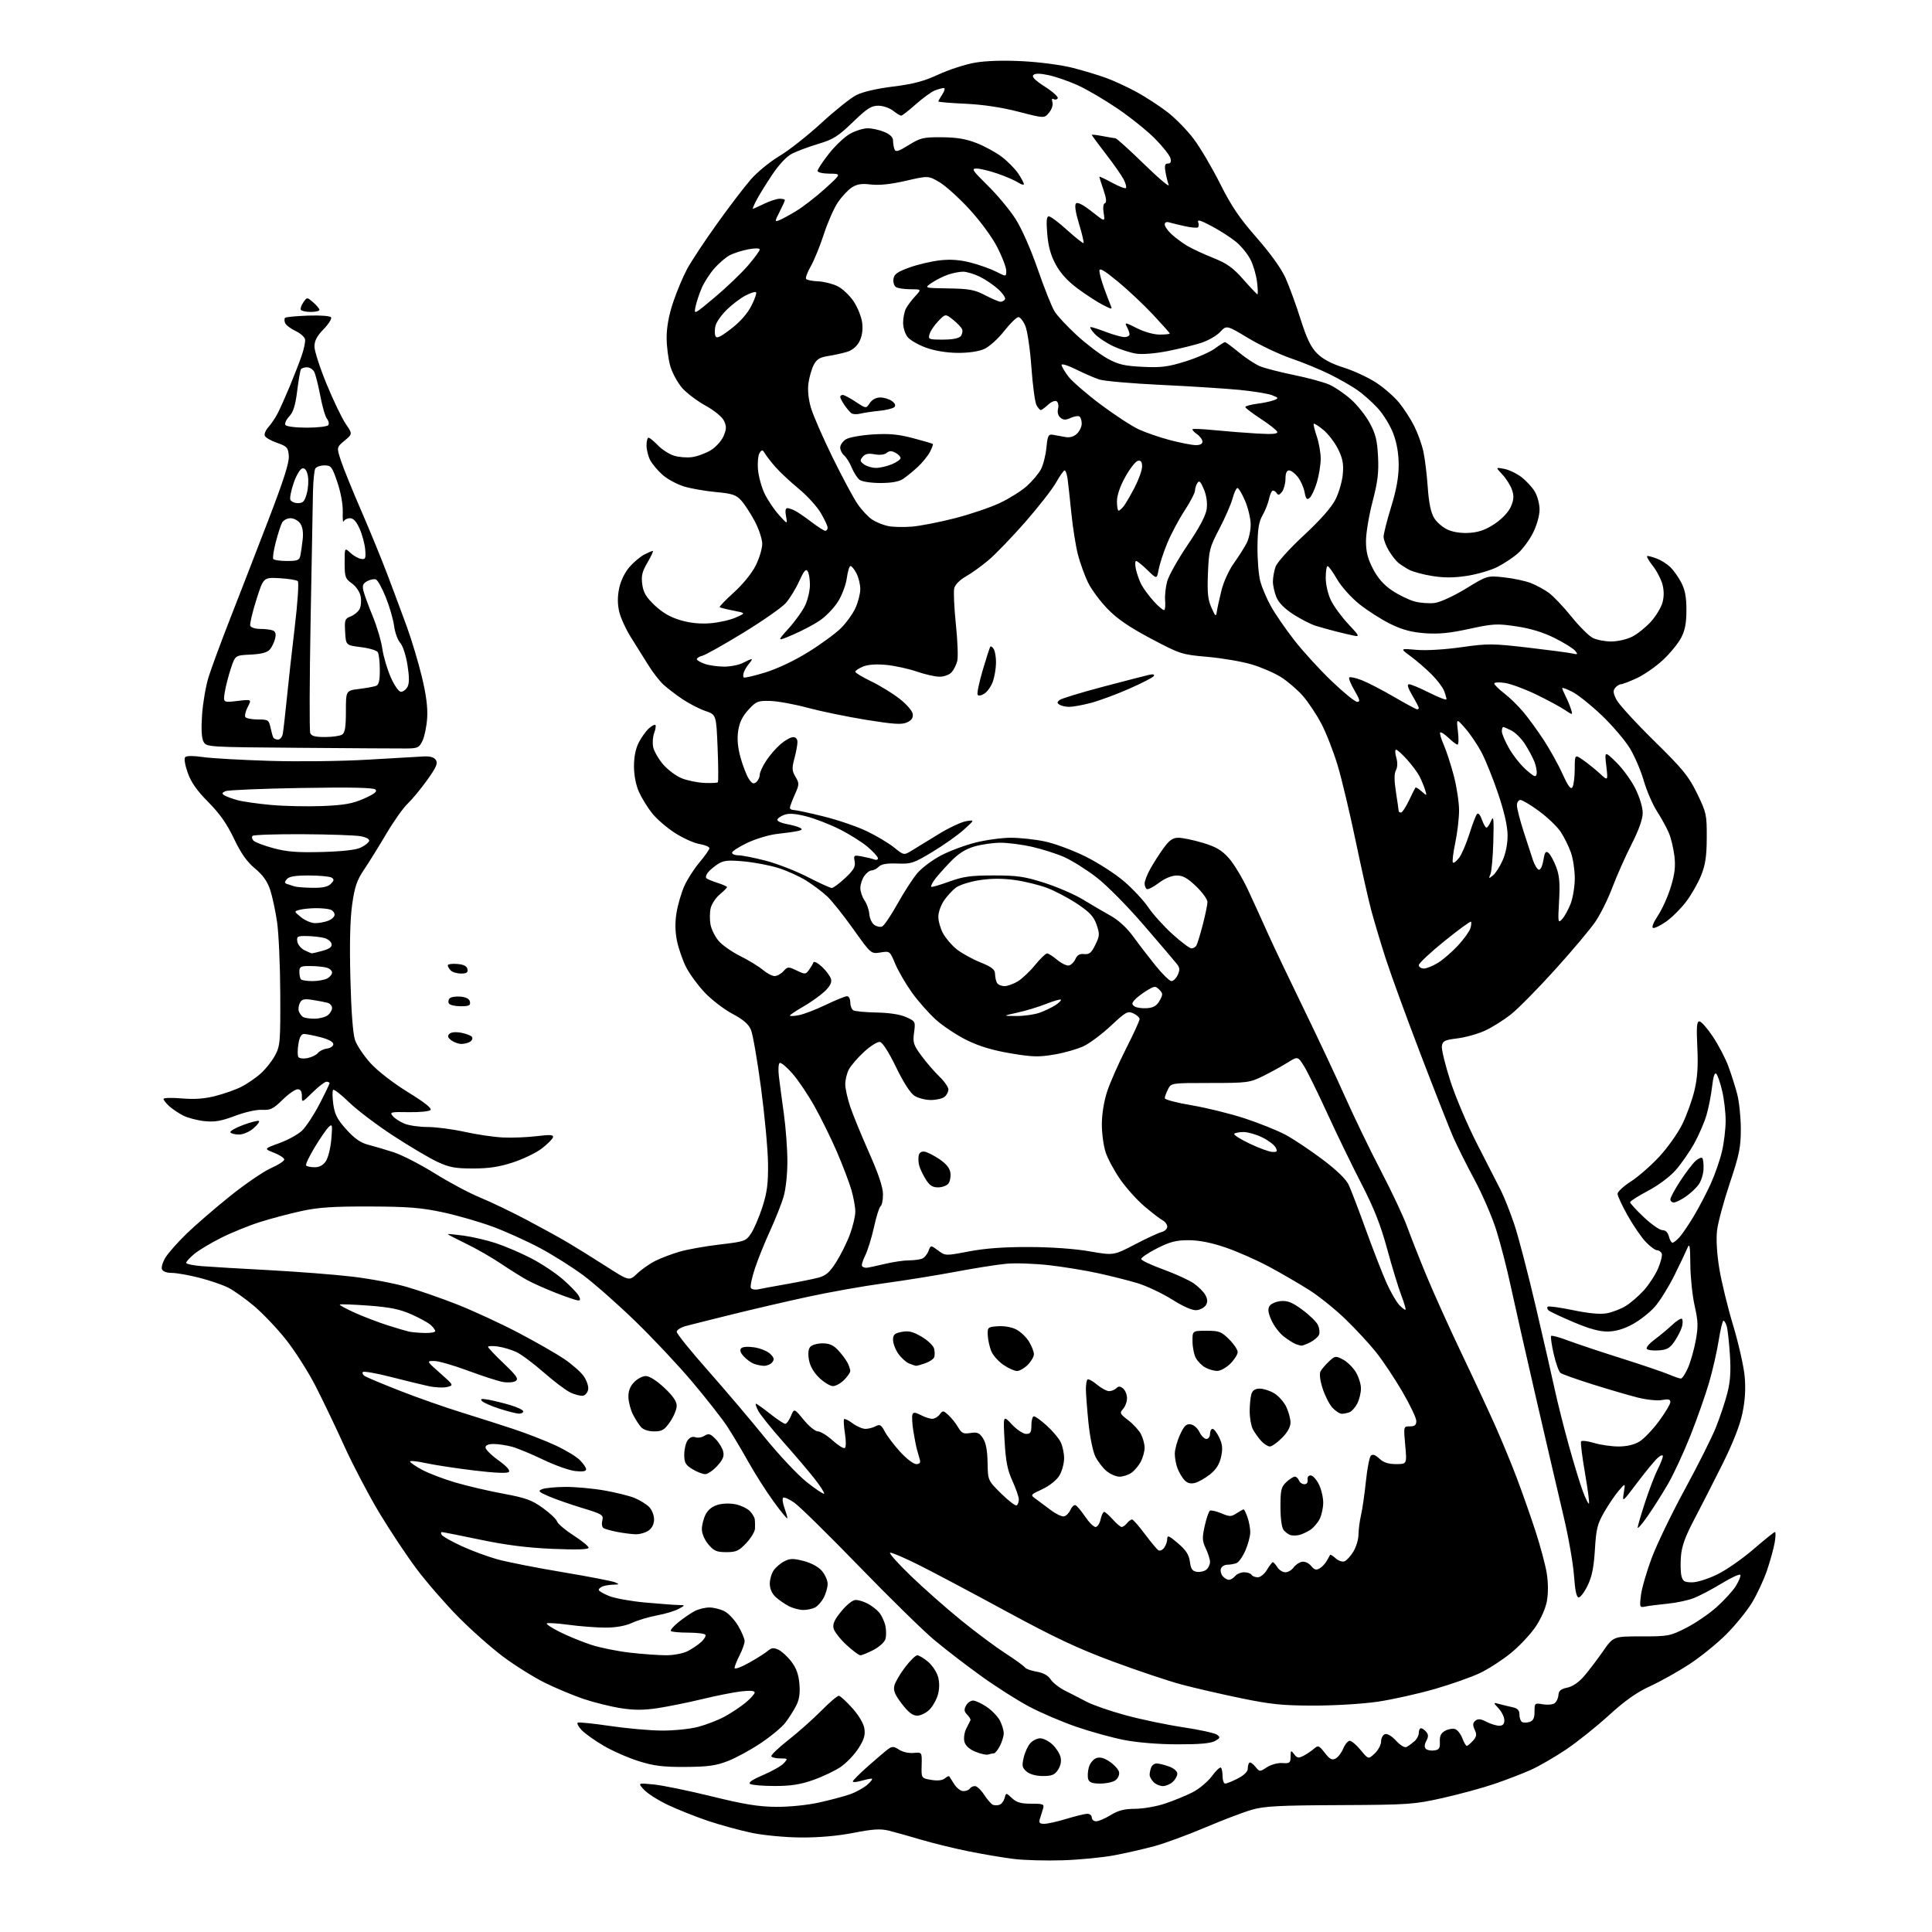 <?xml version="1.0" encoding="UTF-8" standalone="no"?>
<svg 
  version="1.1" 
  xmlns="http://www.w3.org/2000/svg" 
  xmlns:xlink="http://www.w3.org/1999/xlink" 
  xmlns:svg="http://www.w3.org/2000/svg"
  xmlns:rdf="http://www.w3.org/1999/02/22-rdf-syntax-ns#"
  xmlns:cc="http://creativecommons.org/ns#"
  xmlns:dc="http://purl.org/dc/elements/1.1/"
  viewBox="0 0 768 768"
  width="768"
  height="768"
>
<style>svg {background-color: white; }</style>"
<path stroke="none" fill="black" fill-rule="evenodd" d="M422.50,739.49C415.90,739.71 407.12,739.47 403.00,738.96C398.88,738.46 390.78,737.09 385.02,735.93C379.25,734.76 370.70,732.66 366.02,731.27C361.33,729.87 355.60,728.27 353.28,727.70C349.96,726.90 346.97,727.08 339.28,728.59C333.02,729.81 325.54,730.47 318.50,730.43C312.28,730.39 303.81,729.60 299.00,728.62C294.32,727.66 286.45,725.51 281.50,723.85C276.55,722.18 269.35,719.32 265.50,717.49C261.65,715.66 257.38,712.94 256.00,711.44C253.50,708.72 253.50,708.72 259.94,709.36C263.48,709.72 273.83,711.85 282.94,714.09C295.80,717.26 301.51,718.19 308.50,718.25C313.68,718.29 320.89,717.57 325.50,716.55C329.90,715.58 335.45,714.11 337.82,713.28C340.20,712.46 343.35,710.72 344.82,709.42C346.30,708.12 347.05,707.05 346.49,707.03C345.94,707.01 344.03,707.42 342.24,707.93C340.46,708.44 339.00,708.54 339.00,708.15C339.00,707.76 341.78,704.98 345.18,701.97C348.58,698.96 352.17,695.92 353.16,695.21C354.65,694.14 355.37,694.20 357.41,695.53C358.80,696.45 361.31,697.01 363.19,696.82C366.50,696.50 366.50,696.50 366.37,701.68C366.23,706.86 366.23,706.86 370.15,707.53C372.69,707.96 374.59,707.75 375.56,706.95C376.38,706.27 377.17,705.89 377.33,706.11C377.48,706.32 378.38,707.74 379.33,709.25C380.27,710.76 381.91,712.00 382.96,712.00C384.02,712.00 385.16,711.55 385.50,711.00C385.84,710.45 386.76,710.00 387.55,710.00C388.34,710.00 390.00,711.57 391.24,713.48C392.48,715.39 394.06,717.18 394.75,717.45C395.44,717.72 396.63,717.70 397.40,717.40C398.17,717.10 399.05,715.90 399.36,714.72C399.92,712.58 399.92,712.58 402.28,714.79C404.09,716.50 405.84,717.00 409.93,717.00C414.77,717.00 415.18,717.17 414.62,719.00C414.28,720.10 413.72,721.90 413.38,723.00C412.89,724.61 413.23,725.00 415.13,724.99C416.44,724.99 420.43,724.09 424.00,723.00C427.57,721.91 431.29,721.01 432.25,721.01C433.21,721.00 434.00,721.67 434.00,722.50C434.00,723.33 434.79,724.00 435.75,723.99C436.71,723.99 439.30,722.88 441.50,721.53C444.51,719.67 446.92,719.05 451.28,719.03C454.46,719.01 459.82,718.07 463.19,716.93C466.56,715.80 471.45,713.79 474.04,712.48C476.64,711.16 480.10,708.27 481.73,706.06C483.36,703.84 484.99,702.32 485.35,702.68C485.71,703.04 486.00,704.61 486.00,706.17C486.00,707.72 486.47,709.00 487.04,709.00C487.61,709.00 489.86,708.09 492.04,706.98C494.45,705.75 496.00,704.25 496.00,703.15C496.00,702.15 496.28,701.05 496.62,700.71C496.97,700.37 498.03,701.06 498.99,702.24C500.72,704.38 500.77,704.38 503.62,702.51C505.25,701.45 507.92,700.72 509.75,700.84C512.68,701.04 513.00,700.79 513.03,698.28C513.06,695.70 513.16,695.63 514.45,697.33C515.62,698.88 516.19,698.97 518.17,697.95C519.45,697.29 521.31,696.03 522.31,695.16C523.99,693.69 524.30,693.81 526.63,696.79C528.63,699.35 529.50,699.80 530.93,699.04C531.92,698.51 533.29,696.71 533.98,695.04C534.68,693.37 535.83,692.00 536.55,692.00C537.27,692.00 539.23,693.66 540.90,695.70C543.95,699.40 543.95,699.40 546.48,697.02C547.86,695.72 549.00,693.59 549.00,692.29C549.00,691.00 549.67,689.68 550.50,689.36C551.41,689.01 553.17,690.04 554.97,691.97C556.80,693.93 558.44,694.87 559.22,694.42C559.93,694.02 561.29,693.02 562.25,692.19C563.21,691.37 564.00,689.86 564.00,688.85C564.00,687.83 564.39,687.00 564.88,687.00C565.36,687.00 566.29,687.65 566.95,688.44C567.86,689.53 567.86,690.39 566.98,692.04C566.22,693.46 566.16,694.56 566.79,695.19C567.33,695.73 568.83,696.02 570.13,695.83C572.09,695.56 572.48,694.95 572.36,692.36C572.26,690.01 572.82,688.90 574.55,687.97C575.82,687.29 577.61,687.02 578.52,687.37C579.43,687.72 580.68,689.35 581.31,691.00C581.93,692.65 582.72,694.00 583.06,694.00C583.41,694.00 584.51,693.10 585.50,692.00C586.98,690.36 587.11,689.54 586.21,687.57C585.36,685.69 585.42,684.90 586.48,684.01C587.52,683.15 588.59,683.25 590.88,684.44C592.54,685.30 594.82,686.00 595.95,686.00C597.39,686.00 598.00,685.35 598.00,683.81C598.00,682.61 596.99,680.52 595.75,679.17C593.50,676.70 593.50,676.70 596.00,677.38C597.38,677.75 599.74,678.32 601.25,678.65C603.29,679.09 604.00,679.85 604.00,681.57C604.00,682.84 604.45,684.16 605.01,684.51C605.56,684.85 606.91,684.84 608.01,684.50C609.49,684.03 610.00,682.98 610.00,680.39C610.00,677.01 610.10,676.93 613.25,677.48C615.04,677.79 617.13,677.62 617.91,677.11C618.69,676.60 619.40,675.14 619.49,673.87C619.62,672.10 620.45,671.39 623.01,670.87C625.11,670.44 627.58,668.75 629.66,666.34C631.48,664.23 634.86,659.80 637.16,656.49C641.35,650.48 641.35,650.48 652.47,650.49C663.12,650.50 663.87,650.36 670.22,647.14C673.87,645.29 679.33,641.57 682.35,638.87C685.38,636.17 688.83,632.40 690.01,630.48C691.20,628.56 692.02,626.57 691.83,626.05C691.65,625.54 688.35,627.03 684.50,629.37C680.65,631.71 675.65,634.35 673.39,635.24C671.14,636.14 666.41,637.15 662.89,637.49C659.38,637.84 655.42,638.34 654.10,638.61C651.78,639.10 651.72,638.97 652.29,634.18C652.61,631.46 654.54,624.80 656.56,619.37C658.59,613.94 664.51,601.67 669.71,592.11C674.92,582.54 680.49,571.44 682.09,567.44C683.69,563.45 685.73,557.32 686.63,553.84C687.83,549.15 688.10,545.16 687.66,538.50C687.34,533.55 686.78,528.49 686.42,527.25C686.06,526.01 685.47,525.00 685.10,525.00C684.74,525.00 683.89,528.53 683.21,532.83C682.53,537.14 680.82,544.65 679.41,549.52C678.00,554.38 674.65,563.91 671.96,570.69C669.28,577.46 665.22,586.21 662.93,590.11C660.65,594.02 657.03,599.72 654.89,602.78C652.75,605.83 651.00,607.85 651.00,607.26C651.00,606.66 652.33,602.11 653.95,597.14C655.58,592.17 657.83,586.30 658.95,584.09C660.08,581.88 661.00,579.54 661.00,578.88C661.00,578.18 660.13,578.48 658.89,579.60C657.73,580.64 654.10,585.06 650.81,589.41C644.89,597.27 644.85,597.30 645.48,593.41C646.12,589.50 646.12,589.50 643.53,592.50C642.10,594.15 639.50,597.97 637.75,600.99C634.98,605.78 634.50,607.71 634.00,615.99C633.58,623.00 632.82,626.75 631.12,630.25C629.86,632.86 628.25,635.00 627.56,635.00C626.69,635.00 626.11,632.30 625.68,626.25C625.34,621.44 623.46,610.75 621.49,602.50C619.53,594.25 614.61,573.10 610.55,555.50C606.49,537.90 601.96,517.88 600.48,511.00C599.01,504.12 596.45,494.23 594.80,489.00C593.16,483.77 589.27,474.77 586.16,469.00C583.06,463.23 579.23,455.57 577.66,452.00C576.10,448.43 570.17,433.35 564.49,418.50C558.81,403.65 552.59,386.55 550.66,380.50C548.73,374.45 546.24,366.12 545.13,362.00C544.02,357.88 541.23,345.50 538.94,334.50C536.65,323.50 533.44,310.00 531.81,304.50C530.17,299.00 527.24,291.46 525.30,287.75C523.35,284.04 520.02,279.03 517.89,276.61C515.77,274.20 511.89,270.86 509.27,269.20C506.64,267.53 501.35,265.24 497.50,264.10C493.65,262.96 485.77,261.62 480.00,261.11C469.77,260.21 469.20,260.03 457.60,253.90C449.01,249.36 444.21,246.08 440.33,242.10C437.37,239.07 433.85,234.32 432.50,231.55C431.16,228.77 429.36,223.80 428.50,220.50C427.64,217.20 426.46,209.78 425.88,204.00C425.30,198.22 424.62,192.04 424.37,190.25C424.12,188.46 423.59,187.00 423.20,187.00C422.82,187.00 421.28,189.17 419.80,191.82C418.31,194.47 412.78,201.55 407.51,207.57C402.23,213.58 395.66,220.40 392.89,222.72C390.13,225.05 386.08,227.95 383.90,229.18C381.58,230.48 379.69,232.40 379.33,233.81C379.00,235.14 379.29,241.57 379.97,248.12C380.66,254.66 380.91,261.24 380.53,262.75C380.15,264.26 379.13,266.29 378.27,267.25C377.39,268.22 375.27,269.00 373.50,269.00C371.75,269.00 367.66,268.08 364.41,266.95C361.16,265.83 355.71,264.64 352.30,264.31C348.28,263.93 345.02,264.16 343.05,264.98C341.37,265.67 340.00,266.60 340.00,267.03C340.00,267.46 342.81,269.16 346.25,270.82C349.69,272.47 354.75,275.56 357.50,277.70C360.28,279.85 362.64,282.55 362.82,283.78C363.05,285.35 362.39,286.32 360.54,287.17C358.44,288.12 355.30,287.92 344.22,286.13C336.67,284.91 326.23,282.75 321.00,281.34C315.77,279.93 309.10,278.71 306.18,278.64C301.25,278.51 300.60,278.77 297.50,282.15C295.13,284.73 293.94,287.19 293.44,290.52C292.96,293.77 293.25,297.09 294.39,301.19C295.30,304.46 296.77,308.24 297.65,309.59C298.91,311.50 299.55,311.79 300.63,310.90C301.38,310.27 302.00,308.97 302.00,308.02C302.00,307.06 303.16,304.53 304.58,302.39C305.99,300.25 308.58,297.27 310.33,295.78C312.07,294.28 314.29,293.04 315.25,293.03C316.34,293.01 317.00,293.75 317.00,294.99C317.00,296.08 316.46,299.01 315.79,301.50C314.75,305.37 314.82,306.42 316.22,308.80C317.77,311.41 317.75,311.85 315.93,315.90C314.87,318.28 314.00,320.62 314.00,321.11C314.00,321.60 314.70,322.00 315.54,322.00C316.39,322.00 321.68,323.13 327.29,324.52C332.91,325.90 340.65,328.54 344.50,330.38C348.35,332.22 353.26,335.15 355.40,336.88C359.30,340.02 359.30,340.02 362.40,338.14C364.11,337.11 368.88,334.19 373.00,331.65C377.12,329.11 382.07,326.77 384.00,326.45C387.50,325.87 387.50,325.87 383.16,329.79C380.77,331.95 375.17,335.92 370.71,338.61C363.20,343.15 362.19,343.48 356.71,343.27C352.59,343.11 350.37,343.49 349.33,344.52C348.52,345.34 347.24,346.00 346.49,346.00C345.73,346.00 344.41,347.00 343.56,348.22C342.70,349.44 342.00,351.59 342.00,353.00C342.00,354.41 342.75,356.62 343.66,357.92C344.57,359.23 345.43,361.66 345.56,363.34C345.69,365.01 346.56,366.94 347.50,367.62C348.43,368.30 349.83,368.62 350.62,368.32C351.40,368.02 354.17,363.95 356.77,359.27C359.37,354.60 362.93,349.11 364.67,347.07C366.42,345.03 370.55,341.92 373.86,340.16C377.17,338.39 383.35,336.06 387.60,334.98C391.84,333.89 398.29,333.01 401.91,333.02C405.53,333.03 411.61,333.69 415.42,334.50C419.23,335.31 426.43,337.98 431.42,340.44C436.41,342.90 443.36,347.37 446.85,350.37C450.34,353.37 454.70,358.05 456.52,360.76C458.35,363.47 462.66,368.24 466.09,371.35C469.53,374.46 472.91,377.00 473.61,377.00C474.31,377.00 475.19,376.50 475.57,375.89C475.95,375.28 477.09,371.56 478.11,367.64C479.13,363.71 479.97,359.64 479.98,358.58C479.99,357.52 477.97,354.71 475.48,352.33C472.03,349.02 470.20,348.01 467.73,348.03C465.73,348.05 463.01,349.18 460.61,351.00C458.47,352.62 456.33,353.71 455.86,353.41C455.39,353.12 455.00,352.11 455.00,351.18C455.00,350.24 456.01,347.64 457.25,345.40C458.49,343.16 460.85,339.47 462.50,337.19C464.81,333.99 466.16,333.04 468.39,333.02C469.98,333.01 474.32,333.90 478.04,335.01C483.31,336.58 485.58,337.90 488.41,341.04C490.41,343.24 493.87,348.98 496.11,353.77C498.35,358.57 501.89,366.32 503.97,371.00C506.06,375.68 512.37,388.95 518.00,400.50C523.63,412.05 531.14,428.02 534.69,436.00C538.24,443.98 544.66,457.25 548.96,465.50C553.26,473.75 557.92,483.65 559.31,487.50C560.70,491.35 564.16,500.12 567.00,507.00C569.84,513.88 576.14,527.83 580.99,538.00C585.85,548.17 591.92,561.23 594.49,567.00C597.05,572.77 600.86,582.00 602.94,587.50C605.03,593.00 608.35,602.45 610.33,608.50C612.31,614.55 614.36,622.22 614.88,625.54C615.46,629.26 615.47,633.48 614.90,636.54C614.36,639.45 612.45,643.71 610.28,646.87C608.25,649.82 603.87,654.46 600.55,657.16C597.22,659.87 591.75,663.41 588.40,665.02C585.04,666.64 576.89,669.52 570.28,671.42C563.67,673.32 553.53,675.58 547.75,676.44C541.86,677.31 530.71,678.00 522.37,678.00C509.86,677.99 505.26,677.53 493.38,675.08C485.61,673.48 475.00,671.04 469.81,669.66C464.61,668.28 452.29,664.15 442.43,660.49C428.39,655.28 419.19,650.95 400.00,640.53C386.52,633.21 370.85,624.90 365.16,622.06C359.47,619.22 354.38,617.04 353.83,617.22C353.29,617.40 357.04,621.60 362.17,626.54C367.30,631.48 376.23,639.36 382.00,644.05C387.77,648.75 395.71,654.66 399.63,657.20C403.55,659.73 407.04,662.26 407.39,662.82C407.73,663.37 409.83,664.13 412.04,664.51C414.72,664.96 416.61,666.00 417.66,667.60C418.53,668.93 421.10,670.94 423.37,672.07C425.64,673.20 429.52,675.20 432.00,676.50C434.48,677.80 441.45,680.21 447.50,681.85C453.55,683.50 463.82,685.64 470.33,686.62C476.83,687.59 482.88,688.92 483.76,689.56C485.18,690.61 485.09,690.89 482.93,692.09C481.24,693.03 476.69,693.43 468.00,693.40C460.40,693.38 452.07,692.70 446.76,691.65C441.95,690.71 433.40,688.34 427.76,686.39C422.12,684.44 413.77,680.87 409.22,678.46C404.66,676.06 396.11,670.63 390.22,666.40C384.32,662.17 375.86,655.67 371.41,651.94C366.96,648.22 353.46,634.99 341.41,622.55C329.36,610.11 317.80,598.76 315.73,597.32C313.66,595.88 311.66,595.01 311.29,595.38C310.92,595.75 311.15,597.53 311.81,599.35C312.46,601.16 313.00,603.04 313.00,603.53C313.00,604.02 310.56,601.06 307.57,596.96C304.59,592.86 300.02,585.67 297.41,581.00C294.81,576.33 291.02,569.99 289.00,566.92C286.98,563.85 280.76,555.93 275.18,549.31C269.60,542.69 259.32,531.75 252.33,525.00C245.35,518.24 236.12,510.12 231.84,506.94C227.55,503.76 219.87,498.92 214.77,496.18C209.67,493.45 201.21,489.61 195.96,487.66C190.71,485.72 181.71,483.12 175.96,481.89C167.39,480.07 162.16,479.65 147.00,479.60C132.59,479.55 126.62,479.94 120.00,481.37C115.33,482.38 107.90,484.34 103.50,485.73C99.10,487.11 92.08,489.95 87.91,492.05C83.73,494.15 78.89,497.06 77.16,498.52C75.42,499.98 74.00,501.55 74.00,502.00C74.00,502.45 76.81,503.05 80.25,503.32C83.69,503.59 95.72,504.31 107.00,504.91C118.28,505.51 133.16,506.67 140.09,507.49C147.01,508.30 156.69,510.13 161.59,511.54C166.49,512.95 175.68,516.15 182.00,518.65C188.32,521.16 199.12,526.15 206.00,529.76C212.88,533.37 221.05,538.04 224.17,540.14C227.29,542.25 230.81,545.32 231.99,546.98C233.17,548.64 233.99,551.01 233.82,552.24C233.64,553.47 232.73,554.63 231.79,554.81C230.85,554.98 228.59,554.42 226.76,553.56C224.94,552.69 220.17,549.10 216.17,545.58C212.16,542.06 207.28,538.41 205.30,537.47C203.33,536.54 199.98,535.54 197.86,535.25C195.74,534.97 194.00,535.03 194.00,535.39C194.00,535.75 196.81,538.73 200.25,542.00C205.38,546.89 206.23,548.14 205.00,548.96C204.18,549.51 201.93,549.70 200.00,549.37C198.07,549.04 191.81,547.02 186.07,544.88C180.33,542.75 174.26,541.00 172.57,541.01C169.50,541.02 169.50,541.02 174.96,545.85C180.41,550.68 180.41,550.68 177.74,551.35C176.27,551.72 172.91,551.56 170.28,550.99C167.65,550.42 160.88,548.77 155.24,547.32C149.59,545.88 144.66,545.01 144.27,545.40C143.88,545.79 144.22,546.53 145.03,547.03C145.84,547.54 152.12,550.17 159.00,552.87C165.88,555.57 176.90,559.44 183.50,561.48C190.10,563.52 199.55,566.54 204.50,568.19C209.45,569.84 216.75,572.69 220.71,574.51C224.68,576.34 229.07,578.98 230.46,580.37C231.86,581.77 233.00,583.44 233.00,584.08C233.00,584.88 231.59,585.10 228.65,584.77C226.26,584.50 220.52,582.46 215.90,580.23C211.28,578.00 205.70,575.69 203.50,575.09C201.30,574.50 198.04,574.01 196.25,574.01C194.12,574.00 193.00,574.49 193.00,575.41C193.00,576.18 195.30,578.47 198.12,580.49C201.39,582.84 202.89,584.51 202.27,585.13C201.66,585.74 196.67,585.53 188.41,584.53C181.31,583.67 172.69,582.36 169.25,581.61C165.81,580.86 163.00,580.57 163.00,580.97C163.00,581.36 165.14,582.84 167.75,584.25C170.36,585.66 176.32,587.94 181.00,589.31C185.68,590.69 194.25,592.69 200.05,593.76C208.93,595.41 211.41,596.30 215.75,599.42C218.58,601.45 221.15,603.88 221.45,604.81C221.75,605.74 224.70,608.24 228.00,610.36C231.30,612.48 234.00,614.69 234.00,615.26C234.00,615.95 229.30,616.10 219.75,615.70C209.69,615.27 201.24,614.21 191.00,612.07C183.03,610.41 176.14,609.04 175.69,609.03C175.25,609.01 175.20,609.51 175.58,610.13C175.96,610.75 179.51,612.75 183.46,614.58C187.40,616.40 193.82,618.77 197.70,619.85C201.59,620.93 213.26,623.23 223.64,624.96C234.01,626.70 243.40,628.51 244.50,628.99C246.30,629.78 246.23,629.87 243.83,629.93C242.36,629.97 240.45,630.27 239.58,630.61C238.71,630.94 238.00,631.57 238.00,632.00C238.00,632.43 239.87,633.53 242.16,634.45C244.45,635.36 250.86,636.52 256.41,637.02C261.96,637.52 267.85,637.97 269.50,638.01C272.50,638.08 272.50,638.08 269.74,639.58C268.23,640.40 264.40,641.55 261.24,642.13C258.08,642.71 253.61,644.04 251.30,645.09C248.58,646.33 244.87,647.00 240.71,647.00C237.20,647.00 230.62,646.50 226.10,645.89C221.58,645.29 217.64,645.03 217.34,645.33C217.04,645.63 219.43,647.19 222.65,648.79C225.87,650.40 231.43,652.67 235.00,653.84C238.57,655.00 245.55,656.41 250.50,656.97C255.45,657.53 261.88,657.99 264.80,657.99C267.71,658.00 271.54,657.27 273.30,656.38C275.06,655.49 277.50,653.85 278.72,652.74C279.94,651.62 280.70,650.32 280.41,649.85C280.12,649.38 277.06,649.00 273.61,649.00C270.16,649.00 267.05,648.71 266.70,648.37C266.35,648.02 267.74,646.40 269.78,644.77C271.83,643.14 274.72,641.17 276.20,640.40C277.69,639.63 280.30,639.00 282.00,639.00C283.70,639.00 286.41,639.68 288.01,640.51C289.61,641.33 292.06,643.96 293.46,646.34C294.86,648.73 296.00,651.44 296.00,652.38C296.00,653.31 295.10,655.84 294.00,658.00C292.90,660.16 292.00,662.43 292.00,663.06C292.00,663.68 294.59,662.75 297.75,660.98C300.91,659.21 304.29,657.07 305.25,656.22C306.63,655.01 307.52,654.92 309.40,655.77C310.72,656.37 313.04,658.50 314.57,660.50C316.55,663.10 317.47,665.65 317.78,669.41C318.10,673.16 317.72,675.65 316.46,678.09C315.49,679.96 313.59,682.97 312.22,684.76C310.86,686.56 306.45,690.23 302.42,692.92C298.40,695.61 292.50,698.83 289.30,700.06C284.61,701.88 281.40,702.33 272.50,702.38C263.65,702.44 260.03,702.00 254.00,700.12C249.88,698.84 243.57,696.08 240.00,693.99C236.43,691.90 232.45,689.07 231.17,687.70C229.90,686.33 229.22,685.01 229.67,684.77C230.13,684.53 235.90,685.13 242.50,686.10C249.10,687.07 258.34,687.90 263.04,687.93C267.74,687.97 274.23,687.31 277.47,686.47C280.70,685.62 285.48,683.78 288.07,682.36C290.67,680.95 294.42,678.46 296.40,676.82C298.38,675.19 300.00,673.38 300.00,672.79C300.00,672.09 298.14,671.94 294.55,672.36C291.56,672.72 284.61,674.09 279.11,675.43C273.61,676.76 265.70,678.36 261.53,679.00C255.90,679.85 252.09,679.86 246.78,679.03C242.85,678.42 236.22,676.78 232.06,675.39C227.90,673.99 220.90,671.06 216.50,668.88C212.10,666.69 204.68,662.05 200.00,658.55C195.32,655.06 187.28,647.92 182.11,642.69C176.95,637.46 169.51,628.88 165.57,623.63C161.63,618.37 154.96,608.32 150.73,601.29C146.51,594.25 140.31,582.42 136.94,575.00C133.58,567.58 128.41,556.77 125.45,551.00C122.49,545.23 117.13,536.83 113.53,532.33C109.94,527.84 104.22,521.85 100.83,519.02C97.45,516.19 92.91,512.98 90.76,511.88C88.60,510.78 83.43,509.00 79.26,507.94C75.09,506.87 70.16,506.00 68.31,506.00C66.26,506.00 64.72,505.42 64.37,504.53C64.06,503.71 64.72,501.58 65.85,499.78C66.97,497.97 70.73,493.75 74.19,490.38C77.66,487.02 85.41,480.32 91.42,475.50C97.42,470.68 104.74,465.68 107.67,464.38C110.60,463.09 113.00,461.53 113.00,460.93C113.00,460.33 111.17,459.12 108.93,458.24C104.87,456.64 104.87,456.64 111.04,454.41C114.43,453.18 118.50,450.94 120.07,449.43C121.65,447.92 124.76,443.20 126.97,438.94C129.19,434.68 131.00,430.93 131.00,430.60C131.00,430.27 130.45,430.00 129.79,430.00C129.12,430.00 126.65,431.89 124.29,434.21C120.00,438.42 120.00,438.42 120.00,435.71C120.00,433.82 119.48,433.00 118.29,433.00C117.35,433.00 114.65,434.89 112.30,437.20C108.62,440.80 107.49,441.36 104.21,441.17C102.01,441.04 97.45,442.06 93.45,443.57C88.03,445.62 85.37,446.09 81.36,445.68C78.54,445.40 74.71,444.40 72.86,443.47C71.01,442.53 68.49,440.84 67.25,439.71C66.01,438.58 65.00,437.29 65.00,436.84C65.00,436.39 68.26,436.30 72.25,436.64C77.38,437.07 81.33,436.78 85.75,435.64C89.19,434.76 93.79,433.13 95.97,432.01C98.16,430.90 101.56,428.57 103.53,426.84C105.50,425.11 108.10,421.85 109.31,419.59C111.37,415.74 111.49,414.28 111.41,395.00C111.36,383.73 110.79,370.90 110.14,366.50C109.50,362.10 108.26,356.35 107.40,353.73C106.28,350.35 104.51,347.86 101.35,345.23C98.12,342.54 95.79,339.22 92.99,333.34C90.20,327.48 87.33,323.40 82.80,318.84C78.25,314.26 75.98,311.02 74.62,307.18C73.50,303.99 73.11,301.49 73.65,300.95C74.19,300.41 76.98,300.40 80.53,300.93C83.81,301.42 95.75,302.10 107.05,302.45C118.56,302.80 135.71,302.60 146.05,301.99C156.20,301.38 166.24,300.81 168.36,300.70C171.00,300.56 172.56,301.02 173.28,302.13C174.12,303.43 173.40,305.08 169.77,310.13C167.26,313.63 163.77,317.85 162.02,319.50C160.27,321.15 156.45,326.55 153.53,331.50C150.61,336.45 146.64,342.83 144.72,345.68C141.87,349.91 141.00,352.46 139.99,359.56C139.17,365.35 138.93,375.15 139.28,388.88C139.61,401.92 140.28,410.94 141.12,413.41C141.84,415.55 144.64,419.73 147.34,422.69C150.21,425.82 156.39,430.60 162.19,434.17C168.74,438.19 171.79,440.61 171.14,441.26C170.59,441.81 166.68,442.18 162.43,442.10C155.31,441.96 154.82,442.08 156.11,443.63C156.87,444.55 158.95,445.92 160.72,446.65C162.49,447.39 166.65,448.00 169.98,448.00C173.30,448.00 179.95,448.87 184.76,449.94C189.57,451.01 196.43,452.01 200.00,452.17C203.57,452.34 209.59,452.10 213.36,451.64C218.93,450.97 220.14,451.07 219.79,452.16C219.54,452.90 217.53,454.88 215.32,456.58C213.11,458.27 207.97,460.74 203.90,462.08C198.41,463.87 194.30,464.50 188.00,464.49C180.90,464.49 178.57,464.05 173.82,461.83C170.69,460.37 162.82,455.71 156.32,451.47C149.82,447.23 141.92,441.25 138.78,438.19C135.63,435.12 132.77,432.90 132.42,433.24C132.08,433.59 132.11,436.15 132.49,438.93C133.05,443.00 134.06,444.96 137.67,448.98C140.90,452.57 143.32,454.26 146.33,455.04C148.62,455.63 153.20,456.98 156.50,458.05C159.80,459.12 167.15,462.90 172.83,466.44C178.50,469.98 186.60,474.30 190.83,476.03C195.05,477.77 203.22,481.69 209.00,484.73C214.78,487.78 222.20,491.86 225.50,493.80C228.80,495.75 235.69,500.02 240.81,503.31C250.12,509.28 250.12,509.28 253.31,506.25C255.06,504.58 258.31,502.31 260.53,501.20C262.75,500.09 267.09,498.45 270.18,497.55C273.28,496.65 280.45,495.37 286.12,494.71C296.03,493.55 296.51,493.38 298.56,490.32C299.74,488.58 301.76,483.85 303.06,479.82C304.94,473.98 305.39,470.48 305.30,462.50C305.24,457.00 303.99,443.53 302.53,432.56C301.07,421.59 299.27,411.18 298.53,409.42C297.57,407.11 295.51,405.32 291.12,402.99C287.79,401.21 282.84,397.41 280.13,394.54C277.42,391.68 274.09,387.12 272.72,384.42C271.35,381.71 269.73,377.02 269.11,374.00C268.35,370.26 268.30,366.67 268.94,362.77C269.46,359.62 270.84,354.89 272.00,352.27C273.16,349.65 275.88,345.39 278.05,342.82C280.22,340.25 282.00,337.70 282.00,337.16C282.00,336.62 280.21,335.87 278.03,335.50C275.84,335.14 271.43,333.14 268.23,331.07C265.03,329.00 260.97,325.49 259.20,323.26C257.44,321.03 255.10,317.25 254.02,314.85C252.80,312.16 252.04,308.30 252.02,304.71C252.01,300.96 252.67,297.61 253.89,295.21C254.94,293.17 256.74,290.64 257.90,289.59C259.06,288.54 260.25,287.91 260.53,288.20C260.82,288.49 260.60,289.91 260.05,291.36C259.50,292.81 259.32,295.33 259.64,296.96C259.97,298.58 261.74,301.68 263.59,303.84C265.44,306.00 268.77,308.49 271.00,309.38C273.22,310.27 277.26,311.10 279.97,311.22C282.68,311.33 285.11,311.22 285.35,310.97C285.60,310.71 285.56,304.56 285.26,297.30C284.72,284.09 284.72,284.09 280.39,282.62C278.02,281.81 273.92,279.70 271.29,277.93C268.65,276.15 265.24,273.54 263.71,272.13C262.17,270.71 259.52,267.29 257.80,264.52C256.09,261.76 252.98,256.80 250.90,253.50C248.81,250.20 246.66,245.49 246.11,243.03C245.44,240.01 245.45,236.99 246.16,233.70C246.78,230.82 248.44,227.43 250.25,225.37C251.92,223.46 254.56,221.25 256.10,220.45C257.64,219.65 259.17,219.00 259.49,219.00C259.82,219.00 258.88,221.05 257.42,223.55C255.26,227.22 254.86,228.91 255.31,232.30C255.75,235.58 256.83,237.39 260.31,240.68C263.39,243.59 266.52,245.38 270.55,246.56C274.44,247.69 278.36,248.08 282.43,247.75C285.77,247.48 290.30,246.45 292.50,245.47C296.50,243.69 296.50,243.69 291.50,242.72C288.75,242.18 286.31,241.57 286.08,241.37C285.85,241.16 288.40,238.52 291.74,235.49C295.32,232.25 298.89,227.85 300.41,224.80C301.84,221.94 303.00,218.07 303.00,216.19C303.00,214.31 301.64,210.23 299.97,207.10C298.31,203.98 295.88,200.27 294.57,198.86C292.58,196.71 290.97,196.18 284.65,195.61C280.51,195.23 274.84,194.25 272.05,193.42C269.25,192.59 265.38,190.52 263.43,188.81C261.49,187.10 259.25,184.44 258.45,182.90C257.65,181.36 257.00,178.73 257.00,177.05C257.00,175.37 257.37,174.00 257.81,174.00C258.26,174.00 259.91,175.34 261.48,176.98C263.05,178.61 265.88,180.47 267.78,181.09C269.68,181.72 272.97,182.00 275.09,181.71C277.21,181.43 280.58,180.18 282.59,178.95C284.61,177.70 286.86,175.18 287.65,173.30C288.82,170.50 288.84,169.44 287.78,167.24C287.04,165.70 283.98,163.19 280.50,161.27C277.20,159.45 273.03,156.31 271.23,154.30C269.44,152.28 267.30,148.38 266.48,145.63C265.67,142.89 265.00,137.76 265.00,134.24C265.00,130.03 265.88,125.24 267.58,120.18C268.99,115.95 271.48,110.03 273.10,107.00C274.72,103.97 280.07,95.88 284.99,89.00C289.91,82.12 296.00,74.14 298.52,71.27C301.04,68.39 306.13,64.23 309.83,62.03C313.54,59.83 321.01,53.94 326.44,48.96C331.86,43.97 338.15,38.94 340.40,37.80C342.91,36.52 348.57,35.20 355.00,34.41C363.05,33.41 367.26,32.30 373.04,29.62C377.19,27.70 383.71,25.59 387.52,24.92C391.96,24.15 398.79,23.94 406.48,24.33C413.30,24.68 421.96,25.83 426.50,26.99C430.90,28.12 436.98,29.96 440.00,31.09C443.02,32.21 448.39,34.71 451.93,36.64C455.47,38.58 460.94,42.14 464.08,44.56C467.23,46.99 471.93,51.79 474.52,55.23C477.11,58.68 481.83,66.67 485.00,73.00C489.49,81.95 492.71,86.72 499.55,94.50C505.01,100.73 509.34,106.76 511.02,110.50C512.50,113.80 515.19,121.16 516.99,126.86C519.48,134.68 521.09,138.02 523.59,140.52C525.82,142.75 529.23,144.56 534.06,146.09C538.01,147.33 543.80,150.01 546.94,152.04C550.07,154.06 554.24,157.70 556.20,160.11C558.16,162.53 560.88,166.75 562.24,169.50C563.61,172.25 565.22,176.75 565.82,179.50C566.42,182.25 567.20,188.62 567.55,193.65C568.00,200.01 568.78,203.75 570.12,205.96C571.18,207.70 573.71,209.82 575.74,210.67C578.08,211.64 581.31,212.06 584.52,211.79C588.17,211.49 590.95,210.44 594.40,208.07C597.30,206.07 599.78,203.39 600.66,201.27C601.79,198.57 601.87,197.08 601.03,194.67C600.44,192.96 598.72,190.24 597.22,188.64C594.50,185.72 594.50,185.72 597.92,186.37C599.80,186.73 602.87,188.19 604.75,189.62C606.63,191.06 609.03,193.64 610.08,195.37C611.13,197.09 611.99,200.32 612.00,202.55C612.00,204.91 610.92,208.77 609.43,211.76C608.02,214.59 605.30,218.28 603.40,219.96C601.49,221.63 597.81,224.08 595.21,225.39C592.62,226.70 587.22,228.28 583.22,228.90C577.99,229.71 574.07,229.73 569.34,228.97C565.72,228.40 561.57,227.27 560.12,226.48C558.68,225.69 556.77,224.46 555.88,223.75C554.98,223.04 553.30,220.90 552.13,218.98C550.96,217.07 550.01,214.54 550.00,213.37C550.00,212.20 551.35,206.86 553.00,201.50C555.09,194.71 556.00,189.68 556.00,184.91C556.00,180.38 555.28,176.15 553.86,172.37C552.69,169.23 549.89,164.66 547.64,162.22C545.39,159.78 541.67,156.49 539.38,154.92C537.09,153.34 532.13,150.53 528.36,148.67C524.59,146.81 517.76,144.01 513.18,142.45C508.60,140.88 500.97,137.27 496.22,134.42C487.59,129.23 487.59,129.23 485.04,131.95C483.64,133.45 480.25,135.40 477.50,136.29C474.75,137.18 468.76,138.65 464.18,139.56C459.28,140.53 454.15,140.95 451.68,140.58C449.37,140.23 445.24,138.90 442.49,137.61C439.75,136.32 436.41,134.08 435.08,132.63C433.74,131.18 433.07,130.00 433.58,130.00C434.08,130.00 436.87,130.90 439.76,132.00C442.65,133.10 445.92,134.00 447.01,134.00C448.10,134.00 449.00,133.52 449.00,132.93C449.00,132.35 448.52,130.98 447.94,129.89C446.97,128.07 447.29,128.12 451.91,130.45C454.82,131.93 458.63,133.00 460.97,133.00C463.19,133.00 465.00,132.81 465.00,132.58C465.00,132.36 461.96,128.94 458.25,124.98C454.54,121.03 448.24,115.11 444.25,111.83C438.82,107.37 437.01,106.33 437.03,107.69C437.05,108.68 437.88,111.75 438.88,114.50C439.88,117.25 441.05,120.33 441.49,121.34C442.24,123.09 442.08,123.08 438.39,121.20C436.25,120.11 431.80,117.22 428.50,114.79C424.46,111.80 421.59,108.68 419.69,105.19C417.70,101.52 416.71,97.98 416.30,93.01C415.86,87.79 416.03,86.00 416.95,86.00C417.63,86.00 420.92,88.47 424.26,91.50C427.60,94.52 430.51,96.82 430.73,96.60C430.95,96.39 430.14,92.98 428.94,89.03C427.53,84.39 427.10,81.50 427.73,80.87C428.35,80.25 430.58,81.39 434.00,84.10C439.31,88.29 439.31,88.29 438.73,84.70C438.37,82.51 438.57,80.98 439.23,80.76C439.97,80.51 439.79,78.82 438.66,75.52C437.75,72.84 437.00,70.47 437.00,70.26C437.00,70.05 439.25,71.10 442.01,72.60C444.76,74.10 447.27,75.07 447.58,74.75C447.89,74.44 447.48,72.89 446.66,71.30C445.84,69.72 442.66,65.17 439.58,61.20C436.51,57.22 434.00,53.81 434.00,53.62C434.00,53.43 435.91,53.64 438.25,54.09C440.59,54.54 442.90,54.93 443.39,54.96C443.89,54.98 449.02,59.61 454.80,65.25C460.58,70.89 464.97,74.60 464.57,73.50C464.16,72.40 463.58,70.04 463.28,68.25C462.87,65.76 463.10,65.00 464.28,65.00C465.35,65.00 465.65,64.36 465.26,62.87C464.95,61.70 462.18,58.20 459.10,55.10C456.02,51.99 449.32,46.61 444.22,43.15C439.11,39.68 432.02,35.52 428.46,33.91C424.91,32.30 419.70,30.49 416.90,29.89C413.40,29.13 411.48,29.12 410.77,29.83C410.06,30.54 411.51,31.99 415.40,34.48C418.51,36.47 420.79,38.53 420.46,39.07C420.13,39.60 419.39,39.74 418.82,39.39C418.19,39.00 418.00,39.47 418.35,40.62C418.68,41.71 418.11,43.46 417.02,44.78C415.13,47.07 415.13,47.07 404.81,44.40C398.12,42.67 390.72,41.56 383.75,41.24C377.84,40.97 373.00,40.56 373.00,40.34C373.00,40.11 373.73,38.82 374.62,37.46C375.51,36.10 375.76,35.00 375.18,35.00C374.60,35.00 373.02,35.42 371.67,35.93C370.32,36.45 366.90,38.92 364.07,41.43C361.25,43.95 358.61,45.99 358.22,45.98C357.82,45.97 356.38,45.08 355.00,44.00C353.62,42.92 350.99,42.03 349.15,42.02C346.37,42.00 344.65,43.11 339.00,48.57C333.19,54.18 331.21,55.43 325.35,57.18C321.58,58.31 316.89,60.05 314.93,61.04C312.65,62.20 309.72,65.31 306.81,69.68C304.31,73.43 301.52,77.96 300.61,79.75C299.69,81.54 299.10,83.00 299.29,83.00C299.47,83.00 301.49,82.10 303.76,81.00C306.04,79.90 308.83,79.00 309.95,79.00C311.08,79.00 312.00,79.24 312.00,79.54C312.00,79.84 311.06,81.93 309.91,84.18C307.95,88.02 307.94,88.24 309.66,87.59C310.67,87.21 313.75,85.54 316.50,83.88C319.25,82.21 324.43,78.20 328.00,74.96C334.50,69.07 334.50,69.07 329.75,69.03C327.02,69.01 325.00,68.54 325.00,67.92C325.00,67.32 327.03,64.25 329.51,61.10C331.98,57.94 335.76,54.38 337.89,53.18C340.03,51.98 343.19,51.00 344.92,51.00C346.65,51.00 349.62,51.65 351.53,52.45C353.82,53.41 355.00,54.57 355.00,55.87C355.00,56.95 355.26,58.51 355.57,59.33C356.04,60.55 357.09,60.24 361.24,57.66C365.90,54.77 367.03,54.51 374.42,54.56C380.34,54.61 384.04,55.23 388.28,56.90C391.46,58.15 395.96,60.61 398.27,62.38C400.58,64.14 403.49,67.09 404.74,68.94C405.98,70.79 407.00,72.69 407.00,73.17C407.00,73.65 405.96,73.37 404.70,72.54C403.43,71.71 399.76,70.12 396.54,69.01C393.32,67.91 389.58,67.00 388.22,67.00C386.04,67.00 386.55,67.77 392.63,73.75C396.41,77.46 401.38,83.42 403.67,87.00C406.13,90.84 409.75,99.03 412.51,107.00C415.08,114.42 418.08,121.96 419.17,123.73C420.25,125.51 424.30,129.85 428.16,133.38C432.02,136.90 437.50,141.05 440.34,142.59C444.59,144.91 447.04,145.48 454.24,145.82C461.60,146.18 464.28,145.84 471.24,143.67C475.78,142.25 481.05,139.94 482.94,138.54C484.84,137.14 486.65,136.00 486.96,136.00C487.28,136.00 489.75,137.83 492.46,140.06C495.16,142.30 498.93,144.78 500.84,145.58C502.74,146.37 508.84,147.95 514.40,149.08C519.95,150.21 526.30,151.94 528.50,152.93C530.70,153.92 534.54,156.54 537.03,158.76C539.53,160.97 542.88,165.19 544.48,168.13C546.82,172.44 547.46,175.02 547.79,181.49C548.12,187.85 547.66,191.55 545.60,199.45C544.17,204.93 543.00,211.97 543.00,215.09C543.00,219.36 543.69,222.11 545.79,226.14C547.71,229.83 550.07,232.51 553.38,234.74C556.02,236.52 560.05,238.47 562.32,239.09C564.60,239.70 568.21,239.97 570.36,239.68C572.57,239.38 577.91,236.92 582.73,233.97C591.21,228.79 591.21,228.79 597.85,229.50C601.50,229.89 606.29,230.91 608.49,231.76C610.70,232.61 613.96,234.38 615.74,235.70C617.53,237.02 621.54,241.25 624.65,245.10C627.77,248.96 631.57,252.76 633.11,253.56C634.64,254.35 637.97,255.00 640.49,255.00C643.05,255.00 646.75,254.15 648.86,253.07C650.94,252.01 654.26,249.34 656.25,247.14C658.24,244.94 660.31,241.53 660.85,239.57C661.50,237.21 661.50,234.73 660.84,232.25C660.28,230.19 658.50,226.81 656.87,224.75C655.24,222.69 654.35,221.00 654.89,221.00C655.43,221.00 657.14,221.48 658.68,222.07C660.23,222.65 662.56,224.12 663.85,225.32C665.14,226.52 667.14,229.30 668.29,231.50C669.83,234.45 670.38,237.34 670.38,242.50C670.38,247.66 669.83,250.56 668.28,253.52C667.13,255.74 663.89,259.70 661.08,262.33C658.27,264.95 653.62,268.20 650.74,269.54C647.86,270.88 644.99,271.98 644.37,271.99C643.75,272.00 642.71,272.64 642.06,273.43C641.13,274.55 641.25,275.58 642.59,278.18C643.53,280.01 650.26,287.35 657.53,294.50C669.05,305.82 671.26,308.53 674.63,315.45C678.31,323.01 678.50,323.86 678.46,332.95C678.43,340.40 677.94,343.71 676.22,348.00C675.01,351.02 672.32,355.73 670.24,358.46C668.17,361.19 664.61,364.73 662.34,366.33C660.07,367.93 657.71,369.07 657.11,368.87C656.47,368.65 657.28,366.62 659.03,364.00C660.69,361.52 662.99,356.42 664.15,352.65C665.74,347.47 666.10,344.48 665.61,340.33C665.25,337.32 664.28,333.20 663.43,331.19C662.59,329.17 660.46,325.28 658.70,322.54C656.94,319.79 654.57,314.32 653.43,310.37C652.29,306.42 649.82,300.63 647.93,297.51C646.04,294.38 641.04,288.51 636.82,284.46C632.59,280.42 627.31,276.18 625.07,275.04C622.83,273.89 621.00,273.22 621.00,273.53C621.00,273.84 621.62,275.31 622.37,276.80C623.13,278.28 624.08,280.59 624.50,281.93C625.25,284.35 625.25,284.35 621.87,282.11C620.02,280.87 614.90,278.12 610.50,276.00C606.10,273.88 600.59,271.84 598.25,271.48C595.91,271.12 594.00,271.22 594.00,271.70C594.00,272.18 595.75,273.92 597.89,275.57C600.04,277.21 603.48,280.57 605.55,283.03C607.62,285.49 611.31,290.57 613.75,294.32C616.20,298.08 619.54,304.12 621.18,307.74C623.39,312.62 624.41,313.97 625.07,312.92C625.57,312.14 625.98,308.88 625.98,305.68C626.00,299.86 626.00,299.86 629.25,302.09C631.04,303.32 634.01,305.71 635.87,307.41C639.23,310.50 639.23,310.50 638.53,304.50C637.83,298.50 637.83,298.50 642.46,303.00C645.01,305.48 648.42,310.16 650.05,313.41C651.76,316.84 653.00,320.91 653.00,323.11C653.00,325.61 651.49,329.87 648.53,335.70C646.07,340.54 642.66,348.22 640.95,352.77C639.24,357.31 636.19,363.46 634.17,366.42C632.15,369.38 624.96,377.94 618.18,385.43C611.40,392.93 603.53,400.92 600.68,403.18C597.83,405.45 593.19,408.37 590.36,409.67C587.54,410.98 582.59,412.37 579.36,412.77C574.22,413.41 573.46,413.79 573.17,415.86C572.98,417.16 574.52,423.46 576.59,429.86C578.66,436.26 583.48,447.57 587.31,455.00C591.13,462.43 595.35,470.69 596.69,473.36C598.02,476.04 600.42,482.12 602.02,486.89C603.61,491.65 607.44,506.34 610.52,519.52C613.61,532.71 617.01,547.55 618.07,552.50C619.14,557.45 621.63,567.35 623.61,574.50C625.59,581.64 628.11,589.89 629.20,592.81C630.30,595.74 631.39,597.94 631.64,597.69C631.88,597.45 631.17,591.97 630.05,585.52C628.93,579.07 628.23,573.43 628.50,572.99C628.78,572.55 631.09,572.83 633.66,573.60C636.22,574.37 640.61,575.00 643.41,575.00C646.71,574.99 649.64,574.30 651.73,573.02C653.51,571.94 657.00,568.29 659.48,564.91C661.97,561.54 664.00,558.13 664.00,557.34C664.00,556.26 663.19,556.06 660.69,556.53C658.80,556.88 654.60,556.45 650.94,555.53C647.40,554.63 639.33,552.27 633.00,550.28C626.67,548.29 620.97,546.26 620.32,545.76C619.67,545.27 618.45,541.87 617.62,538.22C616.78,534.56 616.33,531.34 616.61,531.05C616.90,530.77 619.91,531.59 623.31,532.88C626.72,534.16 636.25,537.35 644.50,539.95C652.75,542.56 661.24,545.44 663.37,546.35C665.50,547.26 667.66,548.00 668.18,548.00C668.69,548.00 669.96,546.09 670.99,543.75C672.02,541.41 673.41,536.53 674.08,532.91C675.10,527.31 675.04,525.21 673.64,519.03C672.74,515.03 671.97,507.65 671.93,502.63C671.88,495.33 671.66,494.00 670.82,496.00C670.25,497.38 667.92,502.27 665.64,506.89C663.36,511.50 659.86,517.14 657.86,519.42C655.85,521.70 651.87,524.84 649.00,526.40C645.51,528.30 642.26,529.26 639.13,529.30C635.84,529.35 631.80,528.25 625.48,525.56C620.54,523.47 616.08,521.36 615.57,520.89C615.05,520.42 614.90,519.77 615.23,519.44C615.56,519.11 620.09,519.73 625.30,520.81C631.64,522.12 636.09,522.53 638.76,522.04C640.96,521.64 644.34,520.33 646.28,519.13C648.22,517.94 651.46,515.13 653.47,512.90C655.49,510.67 658.03,506.77 659.11,504.24C660.19,501.72 660.85,499.05 660.57,498.32C660.29,497.60 659.46,497.00 658.73,497.00C657.99,497.00 655.99,495.54 654.27,493.75C652.55,491.96 649.31,487.25 647.07,483.28C644.83,479.31 643.00,475.39 643.00,474.56C643.00,473.74 645.36,471.55 648.25,469.69C651.14,467.84 656.20,463.43 659.50,459.89C662.80,456.35 666.95,450.52 668.72,446.92C670.49,443.32 672.68,437.25 673.58,433.44C674.77,428.38 675.08,423.72 674.71,416.25C674.32,408.21 674.50,406.00 675.52,406.00C676.25,406.00 678.64,408.71 680.85,412.01C683.06,415.32 685.83,420.60 687.01,423.75C688.18,426.90 689.79,431.93 690.57,434.95C691.36,437.96 692.00,444.20 692.00,448.82C692.00,456.08 691.41,459.00 687.61,470.36C685.19,477.59 682.92,486.02 682.56,489.09C682.15,492.53 682.48,498.31 683.42,504.09C684.25,509.27 686.73,519.48 688.93,526.79C691.13,534.10 693.21,543.33 693.55,547.29C693.98,552.23 693.69,556.84 692.60,561.95C691.57,566.81 688.76,573.92 684.49,582.45C680.90,589.63 675.87,599.48 673.31,604.34C669.94,610.72 668.53,614.66 668.21,618.54C667.96,621.49 668.05,625.05 668.40,626.45C668.94,628.59 669.61,629.00 672.65,629.00C674.68,629.00 679.07,627.61 682.72,625.82C686.27,624.07 692.73,619.57 697.07,615.82C701.41,612.07 705.23,609.00 705.57,609.00C705.90,609.00 705.86,610.87 705.47,613.17C705.08,615.46 703.71,620.43 702.43,624.21C701.14,628.00 698.45,633.79 696.44,637.09C694.44,640.39 689.82,646.07 686.18,649.71C682.53,653.36 675.91,658.71 671.47,661.61C667.02,664.50 660.04,668.41 655.94,670.29C650.60,672.74 645.96,676.02 639.50,681.91C634.55,686.43 626.86,692.56 622.42,695.54C617.97,698.52 611.67,702.15 608.42,703.61C605.16,705.06 598.69,707.55 594.04,709.13C589.39,710.72 580.17,713.23 573.54,714.72C562.07,717.29 560.12,717.43 532.50,717.56C508.13,717.67 502.54,717.97 497.50,719.44C494.20,720.40 485.88,723.57 479.00,726.49C472.12,729.41 463.12,732.72 459.00,733.84C454.88,734.97 447.68,736.62 443.00,737.50C438.32,738.38 429.10,739.28 422.50,739.49zM308.00,709.96C303.32,709.97 298.92,709.60 298.21,709.15C297.34,708.60 299.03,707.44 303.37,705.59C306.92,704.08 310.61,701.98 311.57,700.92C313.25,699.06 313.21,699.00 310.21,699.00C308.51,699.00 306.89,698.64 306.62,698.19C306.34,697.75 309.35,694.84 313.31,691.74C317.26,688.63 323.19,683.37 326.47,680.05C329.75,676.72 332.90,674.05 333.47,674.10C334.04,674.16 336.43,676.36 338.80,679.00C341.41,681.91 343.30,685.11 343.61,687.15C344.01,689.72 343.46,691.55 341.24,695.00C339.65,697.48 336.52,700.76 334.29,702.31C332.06,703.85 327.14,706.20 323.36,707.54C318.17,709.37 314.43,709.96 308.00,709.96zM462.24,710.00C461.09,710.00 459.44,709.29 458.57,708.43C457.71,707.56 457.00,706.25 457.00,705.51C457.00,704.77 457.27,703.45 457.61,702.58C457.94,701.71 458.92,701.00 459.79,701.00C460.65,701.00 462.85,701.54 464.68,702.20C466.61,702.90 468.00,704.09 468.00,705.05C468.00,705.95 467.18,707.43 466.17,708.35C465.17,709.26 463.40,710.00 462.24,710.00zM437.38,709.00C434.21,709.00 432.99,708.55 432.58,707.25C432.28,706.29 432.38,704.19 432.81,702.60C433.24,701.00 434.55,699.34 435.73,698.90C437.25,698.34 438.82,698.75 441.18,700.34C443.00,701.57 444.65,703.42 444.85,704.47C445.05,705.51 444.41,706.96 443.42,707.68C442.43,708.41 439.71,709.00 437.38,709.00zM414.59,706.00C411.89,706.00 409.42,705.33 408.13,704.25C406.33,702.74 406.16,701.97 406.93,698.68C407.42,696.57 408.61,693.99 409.57,692.93C410.53,691.87 412.30,691.00 413.51,691.00C414.72,691.00 416.88,692.09 418.31,693.41C419.75,694.74 421.21,697.00 421.57,698.42C421.99,700.09 421.64,701.91 420.59,703.51C419.26,705.53 418.14,706.00 414.59,706.00zM392.83,697.45C392.10,697.70 389.81,697.20 387.74,696.34C385.27,695.31 383.77,693.94 383.36,692.32C383.02,690.96 383.35,688.65 384.09,687.18C384.83,685.70 385.58,684.21 385.76,683.87C385.94,683.52 385.37,682.52 384.50,681.64C383.26,680.40 383.15,679.60 383.99,678.02C384.58,676.91 385.85,676.00 386.80,676.00C387.76,676.00 390.21,677.14 392.26,678.53C394.30,679.92 396.66,682.37 397.49,683.98C398.32,685.59 399.00,687.85 399.00,689.00C399.00,690.15 398.31,692.43 397.47,694.05C396.64,695.67 395.55,697.00 395.06,697.00C394.57,697.00 393.56,697.20 392.83,697.45zM364.59,682.00C362.79,682.00 361.09,680.69 358.49,677.28C355.71,673.65 355.04,671.99 355.53,670.04C355.88,668.64 357.79,665.37 359.79,662.75C361.78,660.14 363.96,658.00 364.63,658.00C365.30,658.00 367.22,659.15 368.89,660.56C370.57,661.97 372.37,664.67 372.89,666.56C373.50,668.78 373.48,671.29 372.84,673.63C372.29,675.62 370.77,678.32 369.46,679.63C368.16,680.93 365.97,682.00 364.59,682.00zM342.02,658.00C341.43,658.00 338.93,656.14 336.46,653.86C333.99,651.58 331.70,648.65 331.37,647.35C330.93,645.57 331.69,643.86 334.46,640.49C336.56,637.92 338.98,636.00 340.12,636.00C341.21,636.00 343.32,636.63 344.80,637.40C346.29,638.17 348.33,639.71 349.34,640.82C350.35,641.94 351.52,644.37 351.94,646.22C352.35,648.07 352.34,650.56 351.90,651.75C351.46,652.94 349.29,654.83 347.09,655.95C344.88,657.08 342.60,658.00 342.02,658.00zM319.32,639.99C317.77,639.99 315.15,639.29 313.50,638.43C311.85,637.57 309.49,635.92 308.25,634.76C306.85,633.45 306.00,631.48 306.00,629.55C306.00,627.84 306.70,625.44 307.56,624.22C308.42,622.99 310.33,621.37 311.81,620.62C314.04,619.48 315.35,619.46 319.47,620.52C322.48,621.30 325.33,622.84 326.72,624.46C327.97,625.92 329.00,628.23 329.00,629.61C329.00,630.98 328.32,633.41 327.49,635.02C326.66,636.63 325.11,638.40 324.06,638.97C323.00,639.54 320.86,640.00 319.32,639.99zM488.50,628.00C489.19,628.00 490.32,627.33 491.00,626.50C491.68,625.67 493.29,625.00 494.56,625.00C495.84,625.00 497.16,625.45 497.50,626.00C497.84,626.55 498.97,627.00 500.00,627.00C501.04,627.00 502.68,625.65 503.66,624.00C504.63,622.35 505.68,621.00 505.98,621.00C506.27,621.00 507.08,621.90 507.77,623.00C508.45,624.10 509.89,625.00 510.95,625.00C512.02,625.00 513.48,624.15 514.20,623.12C514.93,622.09 516.42,621.06 517.51,620.84C518.66,620.62 520.21,621.30 521.19,622.48C522.51,624.06 523.25,624.27 524.62,623.43C525.58,622.85 526.85,621.50 527.43,620.43C528.02,619.37 528.61,618.32 528.74,618.09C528.88,617.86 529.87,618.48 530.96,619.46C532.04,620.44 533.61,620.98 534.46,620.65C535.30,620.33 536.89,618.59 537.99,616.78C539.09,614.98 540.01,611.92 540.02,610.00C540.04,608.08 540.49,604.58 541.04,602.22C541.58,599.87 542.45,593.84 542.97,588.82C543.49,583.80 544.37,579.23 544.94,578.66C545.65,577.95 546.70,578.31 548.30,579.81C549.95,581.37 551.88,582.00 554.95,582.00C559.28,582.00 559.28,582.00 558.60,574.50C557.92,567.00 557.92,567.00 560.46,567.00C562.40,567.00 563.00,566.49 563.00,564.84C563.00,563.65 560.47,558.36 557.39,553.09C554.30,547.81 549.62,540.80 546.99,537.50C544.35,534.20 538.89,528.30 534.85,524.40C530.81,520.49 524.35,515.29 520.50,512.85C516.65,510.40 509.45,506.22 504.50,503.55C499.55,500.89 491.70,497.43 487.06,495.86C481.40,493.94 476.60,493.00 472.47,493.00C467.50,493.00 465.07,493.63 459.91,496.25C456.38,498.04 453.57,499.95 453.65,500.50C453.73,501.05 457.67,502.90 462.40,504.62C467.12,506.33 472.55,508.81 474.46,510.11C476.36,511.42 478.48,513.53 479.16,514.81C480.06,516.47 480.11,517.61 479.35,518.82C478.77,519.74 477.15,520.64 475.75,520.81C474.08,521.01 470.67,519.54 465.85,516.53C461.81,514.01 455.57,511.08 452.00,510.02C448.43,508.96 441.45,507.20 436.50,506.12C431.55,505.03 422.81,503.60 417.07,502.94C411.33,502.29 403.65,502.02 400.01,502.36C396.36,502.70 387.33,504.13 379.94,505.53C372.55,506.93 359.75,508.99 351.50,510.11C343.25,511.23 329.52,513.67 321.00,515.53C312.48,517.38 298.98,520.52 291.00,522.50C283.02,524.47 274.81,526.54 272.75,527.08C270.69,527.63 269.00,528.68 269.00,529.42C269.00,530.16 274.52,537.00 281.27,544.63C288.02,552.26 298.18,564.23 303.85,571.22C309.51,578.22 317.06,586.26 320.62,589.09C324.18,591.93 327.31,594.02 327.58,593.75C327.85,593.49 326.17,590.84 323.85,587.88C321.53,584.92 315.85,578.25 311.23,573.05C306.62,567.85 302.19,562.33 301.39,560.80C300.60,559.26 300.20,558.00 300.50,558.00C300.81,558.00 303.34,559.80 306.12,562.00C308.90,564.20 311.61,566.00 312.14,566.00C312.67,566.00 313.68,564.61 314.40,562.90C315.70,559.80 315.70,559.80 319.47,564.40C321.54,566.93 324.09,569.00 325.12,569.00C326.15,569.00 328.78,570.61 330.96,572.58C333.14,574.55 335.33,575.92 335.82,575.61C336.33,575.30 336.36,572.83 335.88,569.83C335.43,566.96 335.28,564.39 335.54,564.13C335.81,563.86 337.35,564.62 338.97,565.82C340.59,567.02 342.87,568.00 344.03,568.00C345.18,568.00 347.01,567.53 348.09,566.95C349.75,566.06 350.30,566.39 351.77,569.15C352.72,570.93 355.47,574.55 357.89,577.19C360.30,579.84 363.14,582.00 364.20,582.00C365.56,582.00 365.99,581.48 365.65,580.25C365.38,579.29 364.87,577.51 364.53,576.29C364.18,575.08 363.52,571.72 363.06,568.83C362.60,565.93 362.45,563.00 362.71,562.31C363.09,561.32 363.82,561.37 366.05,562.52C367.62,563.34 369.66,564.00 370.59,564.00C371.52,564.00 372.85,563.22 373.55,562.26C374.75,560.63 374.94,560.64 376.98,562.49C378.18,563.56 379.90,565.73 380.83,567.31C382.26,569.76 382.96,570.09 385.77,569.64C388.49,569.21 389.32,569.55 390.75,571.74C391.92,573.53 392.50,576.59 392.58,581.43C392.70,588.50 392.70,588.50 397.99,593.72C400.90,596.59 403.67,598.70 404.14,598.41C404.61,598.12 405.00,597.06 405.00,596.06C405.00,595.06 403.86,591.75 402.46,588.70C400.48,584.37 399.80,580.90 399.34,572.83C398.75,562.50 398.75,562.50 402.26,566.25C404.19,568.31 406.72,570.00 407.88,570.00C409.64,570.00 410.00,569.40 410.00,566.50C410.00,564.58 410.45,563.00 411.00,563.00C411.55,563.00 413.82,564.65 416.06,566.67C418.30,568.70 420.78,571.60 421.56,573.13C422.35,574.65 423.00,577.61 423.00,579.70C422.99,581.79 422.15,584.89 421.11,586.59C420.02,588.37 417.18,590.63 414.37,591.96C409.51,594.24 409.51,594.24 411.78,595.87C413.03,596.77 415.69,598.75 417.71,600.29C419.72,601.82 422.07,602.94 422.93,602.78C423.80,602.62 424.94,601.48 425.49,600.24C426.03,599.00 426.93,598.14 427.49,598.32C428.04,598.50 429.77,600.53 431.32,602.83C432.86,605.12 434.74,607.00 435.49,607.00C436.23,607.00 437.14,605.65 437.50,604.00C437.86,602.35 438.50,601.00 438.91,601.00C439.33,601.00 440.87,602.35 442.34,604.00C443.81,605.65 445.41,607.00 445.89,607.00C446.36,607.00 447.32,606.33 448.00,605.50C448.68,604.67 449.59,604.00 450.00,604.00C450.42,604.00 452.70,606.59 455.06,609.75C457.43,612.91 459.85,615.83 460.43,616.23C461.02,616.63 462.06,616.21 462.75,615.29C463.44,614.37 464.00,612.77 464.00,611.73C464.00,610.15 464.70,610.44 468.25,613.47C471.46,616.21 472.62,618.00 473.00,620.80C473.39,623.72 473.99,624.57 475.81,624.83C477.07,625.01 478.76,624.61 479.56,623.95C480.35,623.29 481.00,621.93 481.00,620.91C481.00,619.90 480.25,617.49 479.33,615.57C477.89,612.54 477.83,611.34 478.90,606.55C479.58,603.52 480.51,600.80 480.96,600.52C481.42,600.24 483.45,600.71 485.49,601.56C488.83,602.96 489.42,602.96 491.56,601.55C492.86,600.70 494.13,600.00 494.37,600.00C494.61,600.00 495.30,601.42 495.90,603.15C496.51,604.88 497.00,607.54 497.00,609.07C497.00,610.59 496.14,613.83 495.10,616.27C494.05,618.71 492.44,621.00 491.52,621.36C490.59,621.71 488.96,622.00 487.89,622.00C486.81,622.00 485.68,622.68 485.36,623.51C485.04,624.34 485.33,625.69 486.01,626.51C486.69,627.33 487.81,628.00 488.50,628.00zM288.72,617.00C284.88,617.00 283.78,616.53 281.59,613.92C280.07,612.12 279.00,609.61 279.00,607.87C279.00,606.24 279.68,603.59 280.50,602.00C281.48,600.11 283.21,598.76 285.45,598.14C287.44,597.59 290.47,597.54 292.60,598.02C294.64,598.48 297.10,599.68 298.08,600.68C299.05,601.68 299.94,603.17 300.04,604.00C300.15,604.83 300.18,606.48 300.12,607.68C300.05,608.88 298.48,611.46 296.63,613.43C293.73,616.51 292.63,617.00 288.72,617.00zM516.50,610.17C515.40,610.45 513.83,610.47 513.00,610.22C512.17,609.97 510.94,609.06 510.25,608.19C509.50,607.24 509.00,603.58 509.00,598.98C509.00,592.30 509.29,591.08 511.31,589.17C512.59,587.98 514.11,587.00 514.71,587.00C515.30,587.00 516.05,587.67 516.36,588.50C516.68,589.33 517.65,590.00 518.51,590.00C519.46,590.00 519.97,589.30 519.79,588.25C519.62,587.23 520.13,586.50 521.00,586.50C521.83,586.50 523.29,588.08 524.25,590.00C525.21,591.92 526.00,595.21 526.00,597.30C526.00,599.39 525.35,602.36 524.55,603.90C523.75,605.44 522.07,607.37 520.80,608.19C519.54,609.00 517.60,609.90 516.50,610.17zM252.53,609.89C250.86,609.83 247.58,609.40 245.23,608.94C242.89,608.48 240.49,607.80 239.90,607.44C239.32,607.08 239.10,605.72 239.43,604.43C239.98,602.22 239.47,601.90 231.31,599.41C226.52,597.95 220.55,595.86 218.05,594.77C214.09,593.04 213.76,592.67 215.50,591.96C216.60,591.51 220.70,591.11 224.62,591.07C228.53,591.03 235.54,591.66 240.18,592.47C244.82,593.28 250.29,594.64 252.33,595.50C254.38,596.35 256.94,597.94 258.02,599.02C259.11,600.11 260.00,602.32 260.00,603.94C260.00,605.85 259.22,607.43 257.78,608.44C256.56,609.30 254.19,609.95 252.53,609.89zM474.96,589.50C473.19,589.93 471.91,589.56 470.78,588.30C469.88,587.31 468.66,585.23 468.07,583.68C467.48,582.14 467.00,579.52 467.00,577.88C467.00,576.24 467.92,572.86 469.05,570.38C470.69,566.79 471.55,565.94 473.29,566.19C474.50,566.36 476.07,567.73 476.80,569.25C477.52,570.76 478.76,572.00 479.55,572.00C480.35,572.00 481.00,571.10 481.00,570.00C481.00,568.90 481.46,568.00 482.02,568.00C482.58,568.00 483.77,569.55 484.67,571.44C485.94,574.10 486.11,575.82 485.41,579.08C484.76,582.07 483.48,584.10 481.00,586.09C479.07,587.62 476.36,589.16 474.96,589.50zM445.03,587.00C443.64,586.99 441.30,585.98 439.84,584.75C438.37,583.51 436.38,580.92 435.42,579.00C434.45,577.04 433.23,571.09 432.67,565.50C432.12,560.00 431.67,554.04 431.66,552.26C431.65,550.48 431.93,548.73 432.28,548.38C432.63,548.04 434.32,548.93 436.03,550.38C437.75,551.82 439.93,553.00 440.88,553.00C441.82,553.00 443.12,552.48 443.76,551.84C444.63,550.97 445.29,551.00 446.46,551.96C447.31,552.67 448.00,554.39 448.00,555.79C448.00,557.20 447.30,559.12 446.44,560.07C444.99,561.66 445.16,562.02 448.49,564.56C450.49,566.08 452.77,568.58 453.56,570.11C454.35,571.65 455.00,574.07 455.00,575.50C455.00,576.93 454.33,579.40 453.51,580.99C452.68,582.58 451.01,584.58 449.78,585.44C448.56,586.30 446.42,587.00 445.03,587.00zM280.31,586.00C279.31,585.99 277.04,585.10 275.25,584.01C272.50,582.33 272.00,581.45 272.00,578.21C272.00,576.10 272.61,573.55 273.36,572.53C274.20,571.37 275.34,570.92 276.39,571.32C277.32,571.68 278.96,571.42 280.03,570.75C281.69,569.71 282.35,569.90 284.43,572.01C285.78,573.38 287.15,575.62 287.48,577.00C287.93,578.89 287.35,580.29 285.09,582.75C283.45,584.54 281.30,586.00 280.31,586.00zM504.77,575.00C503.99,575.00 502.43,573.99 501.30,572.75C500.17,571.51 498.69,569.42 498.01,568.10C497.33,566.78 496.77,563.59 496.77,561.00C496.77,558.42 497.08,555.33 497.45,554.15C497.93,552.65 498.95,552.00 500.82,552.00C502.29,552.01 504.89,552.85 506.58,553.89C508.27,554.92 510.41,557.35 511.33,559.28C512.25,561.22 513.00,564.02 513.00,565.50C513.00,567.24 511.79,569.41 509.60,571.60C507.73,573.47 505.56,575.00 504.77,575.00zM260.02,569.00C257.74,569.00 255.72,568.33 254.78,567.25C253.93,566.29 252.50,564.03 251.59,562.24C250.68,560.45 249.88,557.40 249.81,555.48C249.72,553.06 250.40,551.21 252.01,549.49C253.30,548.12 255.41,547.00 256.72,547.00C258.16,547.00 261.03,548.82 264.04,551.64C267.49,554.86 269.00,557.06 269.00,558.83C269.00,560.24 267.81,563.10 266.36,565.20C264.11,568.44 263.19,569.00 260.02,569.00zM206.25,561.95C205.29,561.92 201.85,561.05 198.62,560.01C195.38,558.98 192.23,557.60 191.62,556.95C190.76,556.03 191.36,555.91 194.17,556.41C196.19,556.77 200.13,557.74 202.92,558.57C205.71,559.40 208.00,560.51 208.00,561.04C208.00,561.57 207.21,561.98 206.25,561.95zM533.37,562.00C532.56,562.00 530.90,560.92 529.67,559.59C528.44,558.27 526.69,554.82 525.76,551.94C524.72,548.66 524.41,546.10 524.95,545.10C525.43,544.22 526.94,542.45 528.31,541.17C530.67,538.96 530.95,538.92 533.80,540.40C535.45,541.25 537.75,543.48 538.90,545.34C540.06,547.21 541.00,550.17 541.00,551.92C541.00,553.67 540.34,556.37 539.54,557.93C538.73,559.48 537.35,561.04 536.46,561.38C535.56,561.72 534.18,562.00 533.37,562.00zM331.12,551.00C330.03,551.00 327.60,549.54 325.72,547.75C323.52,545.66 322.04,543.13 321.59,540.67C321.13,538.21 321.30,536.34 322.06,535.42C322.71,534.64 324.91,534.00 326.94,534.00C329.67,534.00 331.29,534.71 333.19,536.75C334.60,538.26 336.26,540.48 336.88,541.68C337.50,542.89 338.00,544.37 338.00,544.98C338.00,545.59 336.90,547.20 335.55,548.55C334.20,549.90 332.20,551.00 331.12,551.00zM404.28,545.00C403.28,545.00 400.85,543.90 398.88,542.56C396.91,541.23 394.74,538.78 394.05,537.13C393.37,535.47 392.74,532.63 392.65,530.81C392.51,527.61 392.64,527.49 396.69,527.20C399.15,527.02 402.17,527.55 403.99,528.49C405.69,529.38 407.97,531.54 409.04,533.30C410.11,535.06 410.99,537.31 411.00,538.30C411.00,539.28 409.90,541.20 408.55,542.55C407.20,543.90 405.27,545.00 404.28,545.00zM483.83,544.96C482.55,544.95 480.42,544.33 479.11,543.60C477.80,542.88 476.12,541.20 475.40,539.89C474.67,538.58 474.05,535.59 474.04,533.25C474.00,529.00 474.00,529.00 479.60,529.00C484.64,529.00 485.54,529.34 488.60,532.40C490.47,534.27 492.00,536.55 492.00,537.48C492.00,538.40 490.68,540.47 489.08,542.08C487.47,543.68 485.11,544.98 483.83,544.96zM303.63,542.94C302.46,542.90 300.60,542.50 299.50,542.05C298.40,541.60 296.63,540.27 295.57,539.09C294.27,537.65 293.98,536.62 294.66,535.94C295.26,535.34 297.44,535.21 299.99,535.61C302.36,535.99 305.17,537.17 306.22,538.22C307.74,539.74 307.89,540.43 306.94,541.57C306.29,542.36 304.80,542.97 303.63,542.94zM364.10,542.94C363.77,542.90 362.54,542.49 361.37,542.01C360.20,541.54 358.29,539.81 357.12,538.17C355.96,536.53 355.00,534.04 355.00,532.64C355.00,530.52 355.59,529.98 358.48,529.44C361.20,528.93 362.92,529.35 366.35,531.36C368.77,532.78 371.00,534.90 371.31,536.07C371.61,537.24 371.63,538.79 371.35,539.53C371.07,540.26 369.46,541.34 367.77,541.93C366.08,542.52 364.43,542.97 364.10,542.94zM659.31,536.80C657.04,536.97 654.92,536.68 654.60,536.16C654.28,535.65 655.70,533.98 657.76,532.46C659.82,530.94 662.96,528.33 664.74,526.66C666.51,525.00 668.26,523.92 668.61,524.27C668.95,524.62 668.97,525.97 668.65,527.26C668.32,528.56 667.02,531.17 665.75,533.06C663.83,535.92 662.73,536.55 659.31,536.80zM517.30,534.92C516.86,534.88 515.83,534.58 515.00,534.27C514.17,533.95 512.10,532.63 510.40,531.34C508.69,530.05 506.47,527.15 505.46,524.91C504.10,521.90 503.89,520.39 504.66,519.16C505.23,518.25 507.26,517.37 509.16,517.20C511.87,516.97 513.73,517.73 517.76,520.70C520.59,522.79 523.36,525.51 523.92,526.74C524.49,527.97 524.68,529.67 524.35,530.53C524.03,531.38 522.48,532.73 520.93,533.54C519.37,534.34 517.74,534.96 517.30,534.92zM168.75,529.88C171.09,529.95 173.00,529.62 173.00,529.15C173.00,528.69 172.20,527.58 171.22,526.70C170.23,525.81 166.76,523.90 163.49,522.45C158.92,520.43 154.99,519.63 146.52,519.00C140.46,518.55 135.32,518.36 135.09,518.58C134.87,518.80 137.57,520.28 141.09,521.86C144.62,523.44 150.43,525.66 154.00,526.80C157.57,527.94 161.40,529.07 162.50,529.32C163.60,529.57 166.41,529.82 168.75,529.88zM558.71,520.62C558.92,520.42 558.16,517.83 557.02,514.87C555.89,511.92 553.37,503.66 551.43,496.53C548.79,486.83 546.19,480.26 541.17,470.53C537.47,463.36 531.36,450.76 527.59,442.52C523.82,434.28 519.65,425.82 518.31,423.70C515.89,419.86 515.89,419.86 511.69,422.48C509.39,423.92 505.02,426.31 502.00,427.80C496.74,430.38 495.82,430.50 481.03,430.50C465.57,430.50 465.57,430.50 464.30,433.00C463.60,434.38 463.02,435.97 463.01,436.55C463.01,437.12 467.84,438.40 473.75,439.38C479.66,440.37 489.18,442.72 494.91,444.61C500.63,446.50 507.86,449.41 510.98,451.07C514.09,452.73 520.66,457.11 525.57,460.79C531.39,465.16 535.07,468.72 536.13,471.00C537.03,472.93 540.13,481.02 543.01,489.00C545.90,496.98 549.57,506.42 551.17,509.98C552.77,513.54 555.04,517.48 556.21,518.73C557.38,519.97 558.51,520.82 558.71,520.62zM229.79,516.94C229.08,516.91 225.12,515.57 221.00,513.96C216.88,512.35 211.70,510.04 209.50,508.82C207.30,507.61 202.57,504.64 199.00,502.24C195.43,499.84 189.24,496.29 185.25,494.37C181.26,492.44 178.00,490.74 178.00,490.60C178.00,490.45 180.81,490.71 184.25,491.18C187.69,491.64 193.43,492.97 197.00,494.14C200.57,495.30 206.88,497.99 211.00,500.11C215.12,502.23 220.87,506.04 223.76,508.57C226.66,511.10 229.48,514.04 230.05,515.09C230.81,516.51 230.74,516.99 229.79,516.94zM301.31,512.54C302.52,512.28 307.55,511.35 312.50,510.48C317.45,509.61 323.21,508.44 325.29,507.90C328.31,507.10 329.77,505.83 332.40,501.70C334.21,498.84 336.67,493.90 337.85,490.71C339.03,487.53 340.00,483.45 340.00,481.64C340.00,479.84 339.29,475.92 338.42,472.93C337.54,469.94 334.99,463.23 332.74,458.00C330.49,452.77 326.50,444.65 323.87,439.94C321.24,435.23 317.23,429.27 314.95,426.69C312.68,424.10 310.42,422.24 309.94,422.54C309.45,422.84 309.30,425.20 309.61,427.79C309.92,430.38 310.80,437.06 311.58,442.63C312.36,448.20 313.00,456.78 313.00,461.70C313.00,466.80 312.35,472.84 311.47,475.78C310.63,478.60 308.23,484.65 306.14,489.21C304.04,493.77 301.32,500.53 300.09,504.23C298.86,507.93 298.14,511.41 298.49,511.98C298.84,512.55 300.11,512.80 301.31,512.54zM344.42,503.96C345.01,503.94 348.20,503.28 351.50,502.48C354.80,501.68 359.15,501.02 361.17,501.02C363.19,501.01 365.58,500.71 366.49,500.36C367.41,500.01 368.56,498.65 369.07,497.33C369.98,494.92 369.98,494.92 372.90,497.08C375.82,499.24 375.82,499.24 385.16,497.46C391.54,496.24 399.09,495.68 409.00,495.71C417.88,495.73 427.22,496.40 433.09,497.42C442.67,499.09 442.67,499.09 451.09,494.71C455.71,492.30 460.51,490.07 461.75,489.76C462.99,489.44 464.00,488.49 464.00,487.63C464.00,486.77 463.15,485.61 462.11,485.06C461.07,484.50 457.82,482.00 454.89,479.50C451.96,477.00 447.67,472.23 445.35,468.89C443.03,465.56 440.43,460.77 439.57,458.24C438.70,455.71 438.00,450.65 438.00,446.99C438.00,442.92 438.82,437.83 440.10,433.92C441.26,430.39 444.63,422.73 447.60,416.90C450.57,411.06 453.00,405.77 453.00,405.12C453.00,404.48 451.89,403.45 450.53,402.83C448.27,401.80 447.53,402.21 441.65,407.71C438.13,411.00 433.28,414.65 430.87,415.82C428.47,416.98 423.21,418.49 419.19,419.18C412.90,420.25 410.44,420.19 401.69,418.71C394.64,417.53 389.30,415.92 384.36,413.50C380.43,411.57 374.89,407.91 372.06,405.37C369.23,402.82 364.90,397.92 362.45,394.48C359.99,391.03 357.03,385.92 355.86,383.12C353.75,378.05 353.72,378.02 349.99,378.62C346.24,379.22 346.24,379.22 339.22,369.36C335.36,363.94 330.69,358.08 328.85,356.35C327.01,354.62 323.25,351.79 320.50,350.06C317.75,348.34 312.71,346.06 309.29,345.01C305.88,343.95 299.70,342.78 295.57,342.41C289.25,341.84 287.62,342.02 285.28,343.54C283.75,344.54 281.97,346.06 281.32,346.92C280.67,347.79 280.44,348.78 280.82,349.13C281.19,349.48 283.19,350.30 285.25,350.96C287.31,351.62 289.00,352.37 289.00,352.64C289.00,352.91 287.68,354.24 286.07,355.59C284.46,356.95 282.85,359.43 282.48,361.11C282.11,362.78 282.09,365.68 282.44,367.55C282.79,369.41 284.24,372.32 285.65,374.00C287.07,375.68 290.92,378.39 294.22,380.03C297.52,381.67 301.56,384.13 303.19,385.50C304.82,386.88 306.95,388.00 307.92,388.00C308.89,388.00 310.48,387.13 311.44,386.06C313.12,384.22 313.36,384.20 316.69,385.79C320.02,387.38 320.26,387.37 321.56,385.59C322.31,384.56 323.11,383.22 323.33,382.61C323.56,381.98 325.05,382.73 326.78,384.35C328.45,385.92 330.06,388.11 330.35,389.22C330.71,390.61 329.90,392.14 327.69,394.20C325.93,395.84 322.14,398.53 319.25,400.18C316.36,401.84 314.00,403.42 314.00,403.71C314.00,403.99 315.58,403.93 317.52,403.56C319.46,403.20 324.28,401.35 328.24,399.45C332.20,397.55 336.02,396.00 336.72,396.00C337.42,396.00 338.00,397.10 338.00,398.44C338.00,399.78 338.53,401.21 339.18,401.61C339.83,402.01 343.99,402.41 348.43,402.49C353.56,402.59 357.86,403.25 360.23,404.33C363.90,405.98 363.95,406.09 363.35,410.45C362.81,414.43 363.11,415.37 366.29,419.69C368.24,422.34 371.45,426.05 373.42,427.95C375.39,429.84 377.00,432.15 377.00,433.07C377.00,434.00 376.32,435.32 375.48,436.01C374.65,436.71 372.19,437.27 370.02,437.27C367.84,437.27 364.89,436.50 363.46,435.56C361.86,434.52 359.04,430.10 356.18,424.18C353.34,418.31 350.83,414.38 349.80,414.19C348.86,414.01 346.01,415.79 343.47,418.13C340.93,420.48 338.21,423.63 337.42,425.15C336.64,426.66 336.00,429.29 336.00,430.98C336.00,432.68 336.89,436.69 337.97,439.91C339.05,443.12 342.43,451.36 345.47,458.21C349.26,466.74 351.00,471.96 351.00,474.77C351.00,477.03 350.58,479.14 350.06,479.46C349.55,479.78 348.36,483.52 347.43,487.77C346.50,492.02 344.91,497.13 343.91,499.13C342.91,501.12 342.37,503.03 342.71,503.38C343.05,503.72 343.82,503.98 344.42,503.96zM664.84,494.00C665.29,494.00 666.56,492.99 667.67,491.75C668.78,490.51 671.35,486.72 673.38,483.31C675.41,479.91 678.41,474.17 680.05,470.56C681.69,466.94 683.69,461.18 684.50,457.74C685.31,454.31 685.97,448.80 685.97,445.50C685.97,442.20 685.35,436.87 684.59,433.66C683.84,430.45 682.78,427.38 682.25,426.85C681.61,426.21 681.03,427.99 680.59,431.91C680.21,435.24 679.21,440.33 678.37,443.23C677.52,446.13 675.33,451.21 673.50,454.52C671.66,457.83 668.35,462.60 666.13,465.12C663.75,467.82 659.20,471.22 655.04,473.41C651.17,475.44 648.00,477.47 648.00,477.91C648.00,478.35 650.45,481.03 653.44,483.85C656.43,486.68 659.76,489.00 660.83,489.00C662.08,489.00 663.01,489.90 663.41,491.50C663.76,492.88 664.40,494.00 664.84,494.00zM665.35,478.00C664.61,478.00 664.00,477.43 664.00,476.74C664.00,476.05 665.77,472.77 667.94,469.45C670.11,466.13 672.82,462.57 673.95,461.55C675.08,460.52 676.31,459.97 676.67,460.33C677.03,460.70 677.26,462.67 677.18,464.73C677.11,466.78 676.20,469.60 675.18,470.98C674.15,472.37 671.83,474.51 670.01,475.75C668.19,476.99 666.10,478.00 665.35,478.00zM372.86,472.00C370.68,472.00 369.48,471.21 367.96,468.75C366.86,466.96 365.70,464.52 365.39,463.33C365.08,462.14 364.99,460.34 365.20,459.33C365.44,458.16 366.28,457.61 367.54,457.80C368.62,457.97 371.30,459.34 373.50,460.84C376.26,462.73 377.60,464.44 377.82,466.35C378.00,467.87 377.61,469.77 376.95,470.56C376.29,471.35 374.45,472.00 372.86,472.00zM125.04,464.00C127.03,464.00 128.46,463.22 129.57,461.54C130.46,460.18 131.42,456.24 131.71,452.79C132.19,447.08 132.09,446.64 130.66,448.00C129.79,448.82 127.31,452.43 125.14,456.00C122.98,459.57 121.41,462.84 121.66,463.25C121.91,463.66 123.43,464.00 125.04,464.00zM505.79,457.91C507.73,457.99 507.92,457.72 507.05,456.10C506.49,455.05 504.08,453.25 501.70,452.10C499.32,450.94 496.01,450.00 494.35,450.00C492.69,450.00 491.02,450.31 490.64,450.69C490.26,451.07 493.00,452.83 496.73,454.60C500.45,456.38 504.53,457.87 505.79,457.91zM95.00,451.00C93.42,451.00 91.88,450.61 91.58,450.13C91.29,449.66 93.60,448.32 96.73,447.17C99.85,446.02 102.66,445.32 102.96,445.62C103.26,445.92 102.24,447.26 100.69,448.59C99.13,449.93 96.61,451.00 95.00,451.00zM122.26,420.60C123.93,420.26 125.78,419.35 126.39,418.57C127.00,417.78 128.62,417.00 130.00,416.82C131.38,416.64 132.50,415.85 132.50,415.07C132.50,414.18 130.57,413.13 127.50,412.33C124.75,411.62 121.77,411.03 120.88,411.02C119.75,411.01 119.06,412.24 118.61,415.06C118.25,417.29 118.25,419.59 118.60,420.16C118.96,420.74 120.57,420.94 122.26,420.60zM183.44,414.98C182.31,414.99 180.51,414.36 179.44,413.57C178.00,412.51 177.79,411.84 178.62,411.00C179.32,410.29 181.11,410.12 183.38,410.54C185.38,410.92 187.30,411.68 187.64,412.23C187.98,412.77 187.64,413.62 186.88,414.10C186.12,414.58 184.57,414.98 183.44,414.98zM125.00,404.95C126.92,404.94 129.29,404.34 130.25,403.61C131.21,402.88 132.00,401.57 132.00,400.71C132.00,399.84 131.21,398.91 130.25,398.64C129.29,398.37 126.62,397.85 124.33,397.50C120.89,396.96 119.98,397.17 119.21,398.67C118.69,399.68 118.50,401.18 118.79,402.00C119.07,402.82 119.79,403.83 120.40,404.23C121.00,404.64 123.08,404.96 125.00,404.95zM404.00,403.88C407.02,403.90 411.18,403.31 413.24,402.58C415.30,401.84 418.15,400.48 419.58,399.54C421.01,398.61 421.97,397.63 421.72,397.38C421.47,397.13 418.84,397.89 415.88,399.06C412.92,400.24 407.80,401.79 404.50,402.52C398.50,403.84 398.50,403.84 404.00,403.88zM455.97,400.76C458.56,400.57 459.82,399.81 460.96,397.78C462.34,395.31 462.32,394.90 460.82,393.39C459.28,391.85 458.93,391.88 455.69,393.88C453.79,395.06 451.64,396.73 450.93,397.59C449.86,398.88 449.88,399.32 451.06,400.09C451.85,400.60 454.06,400.90 455.97,400.76zM183.13,400.00C180.92,400.00 178.82,399.51 178.45,398.91C178.08,398.31 178.22,397.38 178.76,396.84C179.30,396.30 181.26,396.00 183.11,396.18C185.37,396.39 186.59,397.08 186.82,398.25C187.09,399.68 186.42,400.00 183.13,400.00zM399.31,392.00C400.51,391.99 402.89,391.14 404.59,390.11C406.29,389.07 409.39,386.15 411.46,383.61C413.54,381.07 415.68,379.00 416.23,379.00C416.77,379.00 418.57,380.15 420.24,381.55C421.90,382.95 423.99,383.96 424.88,383.79C425.77,383.62 426.94,382.48 427.49,381.24C428.19,379.65 429.20,379.07 430.99,379.25C433.02,379.45 433.86,378.76 435.41,375.58C437.15,372.03 437.19,371.29 435.91,367.58C434.80,364.36 433.20,362.63 428.29,359.34C424.87,357.05 419.47,354.19 416.29,352.98C413.11,351.78 407.26,350.35 403.31,349.81C398.45,349.14 393.93,349.17 389.34,349.88C385.61,350.46 381.42,351.78 380.03,352.81C378.64,353.84 376.49,356.17 375.25,357.99C374.01,359.81 373.00,362.70 373.00,364.41C373.00,366.13 373.83,369.09 374.86,370.99C375.88,372.89 378.28,375.72 380.20,377.27C382.12,378.83 386.34,381.18 389.59,382.50C394.37,384.45 395.51,385.35 395.55,387.23C395.58,388.51 395.94,390.10 396.36,390.78C396.78,391.45 398.10,392.00 399.31,392.00zM124.23,390.00C126.38,390.00 129.00,389.53 130.07,388.96C131.13,388.40 132.00,387.32 132.00,386.58C132.00,385.84 130.99,384.96 129.75,384.63C128.51,384.30 125.59,384.02 123.25,384.01C119.46,384.00 119.00,384.25 119.00,386.33C119.00,387.62 119.30,388.97 119.67,389.33C120.03,389.70 122.09,390.00 124.23,390.00zM465.68,390.00C466.43,390.00 467.55,388.89 468.17,387.53C469.05,385.60 468.99,384.67 467.90,383.28C467.14,382.30 461.21,375.35 454.74,367.84C447.97,359.99 439.88,351.83 435.73,348.64C431.75,345.60 426.02,342.02 423.00,340.68C419.98,339.35 414.26,337.53 410.30,336.63C406.34,335.73 400.69,335.00 397.73,335.00C394.78,335.00 390.07,335.68 387.27,336.51C383.57,337.61 380.89,339.36 377.53,342.86C374.99,345.52 372.20,348.69 371.35,349.91C370.49,351.13 369.97,352.30 370.18,352.52C370.40,352.73 373.61,351.80 377.33,350.45C382.96,348.41 385.92,348.00 395.03,348.00C404.42,348.00 407.30,348.42 415.25,350.97C420.34,352.60 427.21,355.58 430.51,357.59C433.80,359.60 438.75,362.50 441.50,364.03C444.66,365.79 447.97,368.84 450.50,372.33C452.70,375.36 456.71,380.58 459.41,383.92C462.11,387.26 464.93,390.00 465.68,390.00zM183.27,387.00C181.69,387.00 179.86,386.46 179.20,385.80C178.54,385.14 178.00,384.21 178.00,383.74C178.00,383.27 179.68,383.02 181.74,383.19C184.36,383.41 185.58,384.03 185.82,385.25C186.07,386.59 185.47,387.00 183.27,387.00zM566.02,385.00C567.13,385.00 569.72,383.94 571.77,382.64C573.82,381.34 577.36,378.26 579.64,375.79C581.91,373.31 584.09,370.29 584.48,369.07C584.87,367.85 584.98,366.64 584.73,366.39C584.48,366.14 579.71,369.63 574.14,374.13C568.56,378.64 564.00,382.93 564.00,383.66C564.00,384.40 564.91,385.00 566.02,385.00zM124.00,378.98C124.28,378.98 126.21,378.51 128.31,377.93C131.01,377.18 132.03,376.39 131.81,375.23C131.63,374.33 130.37,373.28 128.99,372.89C127.62,372.51 124.56,372.15 122.18,372.10C118.26,372.01 117.89,372.21 118.18,374.22C118.36,375.45 119.62,377.02 121.00,377.71C122.38,378.40 123.72,378.97 124.00,378.98zM125.18,366.96C126.66,366.98 129.02,366.56 130.43,366.02C131.85,365.49 133.00,364.41 133.00,363.63C133.00,362.85 132.29,361.94 131.42,361.61C130.55,361.27 127.96,361.01 125.67,361.01C123.38,361.02 120.45,361.31 119.16,361.65C116.82,362.28 116.82,362.28 119.66,364.60C121.22,365.88 123.71,366.94 125.18,366.96zM620.98,365.35C621.93,364.33 623.45,361.58 624.36,359.23C625.26,356.88 626.00,352.33 626.00,349.11C626.00,345.89 625.31,341.28 624.46,338.88C623.61,336.47 621.80,332.80 620.43,330.73C619.06,328.65 615.20,324.94 611.86,322.48C608.52,320.01 605.15,318.00 604.39,318.00C603.63,318.00 603.00,318.96 603.00,320.13C603.00,321.30 604.17,325.91 605.61,330.38C607.04,334.85 608.73,340.04 609.37,341.92C610.00,343.80 611.04,345.51 611.66,345.72C612.33,345.94 613.09,344.40 613.50,342.01C614.05,338.72 614.46,338.13 615.54,339.04C616.29,339.65 617.66,342.15 618.59,344.59C619.90,348.03 620.16,351.02 619.76,358.11C619.26,366.78 619.32,367.12 620.98,365.35zM124.18,352.92C128.20,352.98 130.34,352.52 131.50,351.35C132.83,350.03 132.89,349.55 131.82,348.87C131.10,348.41 127.07,348.02 122.87,348.02C117.32,348.00 114.91,348.41 114.01,349.49C113.02,350.68 113.05,351.06 114.14,351.41C114.89,351.65 116.17,352.07 117.00,352.34C117.83,352.62 121.06,352.88 124.18,352.92zM330.63,352.99C331.25,352.99 333.66,351.20 335.99,349.01C339.40,345.80 340.14,344.50 339.74,342.42C339.27,339.94 339.40,339.85 342.69,340.47C344.59,340.83 346.79,341.36 347.57,341.67C348.36,341.97 349.00,341.75 349.00,341.18C349.00,340.62 347.18,338.60 344.95,336.69C342.72,334.78 337.66,331.60 333.70,329.62C329.74,327.63 323.75,325.32 320.38,324.48C315.95,323.37 313.53,323.23 311.63,323.95C310.18,324.50 309.00,325.39 309.00,325.93C309.00,326.47 310.69,327.21 312.75,327.58C314.81,327.95 317.17,328.61 317.99,329.05C319.13,329.66 318.90,329.96 316.99,330.37C315.62,330.66 311.97,331.17 308.89,331.50C305.80,331.84 300.51,333.42 297.14,335.01C293.76,336.61 291.00,338.38 291.00,338.96C291.00,339.53 292.14,340.00 293.53,340.00C294.92,340.00 299.75,340.95 304.28,342.11C308.80,343.28 316.32,346.19 321.00,348.60C325.68,351.00 330.01,352.98 330.63,352.99zM593.48,348.00C594.49,347.18 596.22,344.48 597.32,342.00C598.56,339.21 599.31,335.41 599.29,332.00C599.26,328.38 597.98,322.75 595.54,315.50C593.49,309.45 590.50,302.02 588.89,299.00C587.28,295.98 584.37,291.70 582.44,289.50C578.92,285.50 578.92,285.50 579.55,290.75C579.90,293.64 579.83,296.00 579.40,296.00C578.96,296.00 577.35,294.80 575.82,293.32C574.28,291.85 572.79,290.88 572.50,291.17C572.21,291.46 572.85,293.67 573.92,296.10C574.98,298.52 576.79,304.07 577.93,308.44C579.07,312.80 580.00,318.96 580.00,322.12C580.00,325.28 579.32,331.12 578.48,335.08C577.65,339.05 577.23,342.56 577.55,342.88C577.87,343.21 578.98,342.35 580.02,340.99C581.05,339.62 582.89,335.35 584.10,331.50C585.31,327.65 586.68,324.08 587.14,323.56C587.62,323.02 588.44,323.97 589.08,325.81C589.70,327.57 590.51,329.00 590.90,329.00C591.29,329.00 592.13,327.76 592.76,326.25C593.71,323.99 593.86,325.48 593.62,334.50C593.45,340.55 592.94,346.40 592.47,347.50C591.69,349.34 591.77,349.38 593.48,348.00zM128.00,338.68C136.16,338.46 141.53,337.85 143.43,336.92C145.04,336.14 146.53,334.96 146.74,334.31C146.97,333.60 145.62,332.83 143.41,332.42C141.36,332.03 131.02,331.67 120.43,331.61C109.84,331.55 100.83,331.85 100.40,332.27C99.98,332.69 100.15,333.55 100.79,334.19C101.43,334.83 105.00,336.18 108.73,337.18C114.03,338.61 118.22,338.94 128.00,338.68zM556.91,323.00C557.41,323.00 558.83,320.86 560.07,318.25C561.31,315.64 562.47,313.32 562.66,313.09C562.84,312.86 563.95,313.54 565.13,314.59C567.26,316.49 567.26,316.49 566.51,314.00C566.09,312.62 565.10,310.24 564.32,308.69C563.53,307.14 561.28,304.11 559.33,301.94C557.37,299.77 555.40,298.00 554.95,298.00C554.51,298.00 554.54,299.41 555.04,301.13C555.61,303.12 555.56,304.96 554.90,306.19C554.18,307.52 554.19,310.25 554.93,315.00C555.52,318.79 556.00,322.13 556.00,322.44C556.00,322.75 556.41,323.00 556.91,323.00zM128.26,320.41C136.92,320.05 140.13,319.47 144.69,317.46C148.80,315.64 150.05,314.65 149.26,313.86C148.49,313.09 139.66,312.90 119.83,313.23C104.25,313.49 90.67,314.06 89.67,314.49C88.22,315.11 88.11,315.46 89.17,316.14C89.90,316.61 92.22,317.48 94.33,318.06C96.44,318.64 102.51,319.51 107.83,319.99C113.15,320.46 122.34,320.65 128.26,320.41zM610.84,307.61C611.02,306.64 610.60,304.41 609.90,302.67C609.19,300.93 607.50,297.78 606.13,295.68C604.77,293.59 602.40,291.22 600.87,290.43C599.35,289.65 597.85,289.00 597.55,289.00C597.25,289.00 597.00,289.79 597.01,290.75C597.01,291.71 598.33,294.79 599.93,297.58C601.53,300.37 604.57,304.17 606.67,306.02C609.91,308.86 610.55,309.11 610.84,307.61zM161.49,297.53C158.75,297.55 139.75,297.44 119.28,297.27C82.22,296.98 82.05,296.97 80.89,294.80C80.12,293.35 79.93,289.76 80.33,284.06C80.66,279.35 81.82,272.65 82.90,269.17C83.98,265.69 87.80,255.34 91.39,246.17C94.98,237.00 101.78,219.45 106.51,207.16C112.81,190.78 115.03,183.85 114.80,181.18C114.53,177.88 114.10,177.42 110.08,176.02C107.65,175.18 105.47,173.90 105.23,173.18C104.98,172.45 105.68,170.88 106.78,169.68C107.87,168.48 109.54,165.97 110.49,164.10C111.43,162.23 113.54,157.51 115.17,153.60C116.80,149.70 118.92,144.25 119.88,141.50C120.84,138.75 121.46,135.75 121.25,134.84C121.05,133.92 119.31,132.43 117.38,131.51C115.46,130.60 113.63,129.19 113.32,128.38C113.01,127.57 113.01,126.65 113.33,126.34C113.65,126.02 117.75,125.63 122.45,125.46C127.44,125.29 131.24,125.58 131.61,126.17C131.95,126.73 130.60,128.85 128.61,130.88C126.00,133.56 125.00,135.46 125.00,137.76C125.00,139.51 127.18,146.24 129.85,152.72C132.52,159.20 135.93,166.30 137.43,168.50C140.16,172.50 140.16,172.50 136.97,175.16C133.78,177.83 133.78,177.83 135.54,183.16C136.50,186.10 140.13,195.03 143.59,203.00C147.05,210.97 151.75,222.45 154.04,228.50C156.33,234.55 159.77,243.78 161.68,249.00C163.59,254.22 166.29,263.21 167.68,268.97C169.44,276.25 170.08,281.28 169.80,285.47C169.58,288.79 168.74,292.85 167.94,294.50C166.61,297.23 166.03,297.50 161.49,297.53zM110.54,294.00C111.32,294.00 112.16,292.99 112.40,291.75C112.64,290.51 113.35,284.32 113.98,278.00C114.60,271.68 116.04,258.70 117.18,249.17C118.34,239.39 118.86,231.48 118.37,231.01C117.89,230.56 114.62,230.03 111.11,229.84C104.72,229.50 104.72,229.50 101.88,238.50C100.31,243.45 99.24,248.06 99.48,248.75C99.73,249.44 101.49,250.00 103.39,250.00C105.28,250.00 107.55,250.27 108.41,250.60C109.54,251.04 109.81,251.96 109.36,253.85C109.01,255.31 108.07,257.27 107.25,258.21C106.22,259.39 103.89,260.00 99.64,260.21C93.50,260.50 93.50,260.50 91.77,265.73C90.81,268.60 89.73,272.84 89.36,275.13C88.69,279.31 88.69,279.31 94.38,278.64C100.06,277.97 100.06,277.97 98.49,281.02C97.63,282.69 97.19,284.50 97.52,285.03C97.85,285.56 100.08,286.00 102.48,286.00C106.59,286.00 106.88,286.19 107.54,289.25C107.92,291.04 108.43,292.84 108.68,293.25C108.92,293.66 109.76,294.00 110.54,294.00zM129.22,292.98C132.12,292.98 135.18,292.54 136.00,292.01C137.13,291.28 137.50,289.04 137.50,282.79C137.50,274.52 137.50,274.52 142.74,273.87C145.62,273.51 148.66,272.96 149.49,272.64C150.60,272.22 151.00,270.52 150.98,266.28C150.98,263.10 150.61,259.93 150.17,259.24C149.73,258.54 146.70,257.64 143.43,257.24C137.50,256.50 137.50,256.50 137.20,251.25C136.92,246.44 137.11,245.91 139.39,245.04C140.76,244.52 142.35,243.21 142.93,242.13C143.51,241.05 143.70,238.77 143.36,237.06C143.00,235.26 141.53,233.09 139.87,231.91C137.25,230.04 137.00,229.34 137.00,223.76C137.00,217.65 137.00,217.65 139.25,219.74C140.49,220.89 142.40,221.98 143.50,222.16C145.26,222.46 145.46,222.03 145.18,218.50C145.00,216.30 144.02,212.59 142.99,210.25C141.69,207.32 140.50,206.00 139.14,206.00C138.05,206.00 136.92,206.56 136.63,207.25C136.33,207.94 136.16,206.25 136.25,203.50C136.34,200.54 135.48,195.75 134.12,191.75C132.01,185.52 131.62,185.00 128.98,185.00C127.40,185.00 125.77,185.56 125.35,186.24C124.93,186.93 124.51,191.09 124.41,195.49C124.32,199.90 123.90,222.91 123.47,246.63C123.04,270.35 122.97,290.49 123.32,291.38C123.78,292.59 125.26,293.00 129.22,292.98zM563.25,281.94C563.66,281.98 564.00,281.74 564.00,281.43C564.00,281.11 562.83,278.86 561.40,276.43C559.60,273.34 559.22,272.00 560.15,272.00C560.89,272.00 564.54,273.54 568.25,275.41C571.96,277.28 575.00,278.43 575.00,277.97C575.00,277.51 574.57,275.99 574.04,274.61C573.51,273.22 571.27,270.27 569.06,268.06C566.85,265.85 563.12,262.63 560.77,260.90C556.50,257.75 556.50,257.75 563.00,258.32C566.83,258.66 574.17,258.23 580.87,257.28C591.47,255.78 593.26,255.79 607.37,257.43C615.69,258.40 623.62,259.45 625.00,259.76C627.23,260.27 627.35,260.15 626.14,258.68C625.39,257.77 621.72,255.50 617.99,253.63C613.42,251.35 608.46,249.83 602.80,248.99C595.07,247.84 593.57,247.92 584.01,250.00C576.21,251.70 571.80,252.12 566.34,251.71C560.97,251.30 557.38,250.33 552.61,247.98C549.06,246.23 543.53,242.70 540.33,240.12C537.04,237.48 533.19,233.18 531.50,230.25C529.85,227.40 528.16,225.05 527.75,225.03C527.34,225.02 527.00,227.11 527.00,229.68C527.00,232.38 527.88,236.19 529.07,238.65C530.21,241.00 533.31,245.23 535.96,248.06C540.42,252.80 540.58,253.16 538.14,252.67C536.69,252.38 533.48,251.62 531.00,250.99C528.52,250.35 524.95,249.36 523.06,248.78C521.17,248.21 517.19,246.18 514.22,244.28C510.70,242.02 508.34,239.65 507.41,237.45C506.64,235.59 506.00,232.77 506.00,231.18C506.00,229.60 506.47,226.95 507.05,225.30C507.64,223.59 512.50,218.20 518.30,212.80C525.03,206.54 529.33,201.65 530.94,198.42C532.28,195.73 533.57,191.20 533.80,188.36C534.14,184.33 533.71,182.14 531.88,178.47C530.58,175.87 527.97,172.47 526.07,170.90C524.17,169.34 522.44,168.23 522.23,168.43C522.03,168.64 522.56,170.89 523.43,173.44C524.29,175.99 525.00,180.00 525.00,182.35C525.00,184.71 524.32,188.91 523.50,191.70C522.67,194.48 521.37,197.28 520.61,197.91C519.50,198.83 519.11,198.40 518.59,195.63C518.24,193.74 517.03,191.03 515.90,189.60C514.78,188.17 513.21,187.00 512.43,187.00C511.48,187.00 511.00,188.11 511.00,190.31C511.00,192.13 510.39,194.45 509.65,195.46C508.72,196.74 508.09,196.95 507.59,196.15C507.20,195.52 506.49,195.00 506.02,195.00C505.55,195.00 504.85,196.46 504.48,198.25C504.11,200.04 502.94,203.00 501.88,204.84C500.39,207.43 499.94,210.25 499.87,217.34C499.82,222.38 500.32,228.53 500.97,231.00C501.62,233.47 503.53,237.97 505.21,241.00C506.89,244.03 511.07,250.10 514.50,254.50C517.93,258.90 524.61,266.21 529.35,270.75C534.08,275.29 538.66,279.00 539.52,279.00C540.78,279.00 540.56,278.11 538.42,274.45C536.96,271.95 536.03,269.64 536.36,269.31C536.69,268.98 538.88,269.45 541.23,270.35C543.58,271.26 549.33,274.22 554.00,276.94C558.67,279.66 562.84,281.91 563.25,281.94zM425.04,280.98C423.64,280.98 421.92,280.60 421.20,280.15C420.14,279.47 420.14,279.13 421.20,278.26C421.92,277.68 429.70,275.31 438.50,272.98C447.30,270.66 455.58,268.52 456.90,268.23C458.40,267.91 459.06,268.10 458.66,268.74C458.31,269.31 453.86,271.60 448.76,273.83C443.67,276.07 436.82,278.59 433.54,279.45C430.26,280.30 426.44,280.99 425.04,280.98zM391.35,275.70C390.11,276.51 388.94,276.72 388.62,276.19C388.30,275.68 389.22,271.26 390.65,266.38C392.09,261.50 393.45,257.29 393.68,257.03C393.92,256.77 394.53,257.22 395.04,258.03C395.55,258.84 395.95,261.30 395.93,263.50C395.91,265.70 395.35,269.03 394.69,270.89C394.04,272.76 392.53,274.92 391.35,275.70zM159.41,275.00C160.25,275.00 161.41,274.11 161.99,273.02C162.73,271.63 162.73,269.05 161.96,264.27C161.36,260.47 160.09,256.63 159.07,255.50C158.08,254.40 156.99,251.40 156.66,248.84C156.33,246.27 154.86,241.17 153.39,237.50C151.92,233.83 150.14,230.61 149.44,230.34C148.73,230.07 147.18,230.37 145.99,231.01C144.29,231.92 143.96,232.74 144.46,234.83C144.81,236.30 146.47,240.84 148.15,244.92C149.83,249.00 151.56,254.85 151.99,257.92C152.43,260.99 153.94,266.09 155.34,269.25C156.83,272.61 158.52,275.00 159.41,275.00zM304.16,267.33C308.99,265.85 315.84,262.60 321.34,259.18C326.38,256.06 332.22,251.77 334.33,249.66C336.45,247.55 339.03,243.95 340.07,241.66C341.11,239.37 341.97,236.02 341.98,234.20C341.99,232.39 341.31,229.57 340.47,227.95C339.64,226.33 338.57,225.00 338.10,225.00C337.64,225.00 336.97,227.17 336.62,229.82C336.26,232.49 334.68,236.68 333.08,239.21C331.49,241.72 328.23,245.09 325.84,246.70C323.45,248.31 318.64,250.84 315.14,252.33C308.78,255.04 308.78,255.04 313.54,249.77C316.15,246.87 319.12,242.70 320.13,240.50C321.13,238.30 321.96,234.70 321.96,232.50C321.97,230.30 321.56,227.85 321.06,227.06C320.37,225.97 319.54,226.94 317.68,231.06C316.33,234.05 313.93,237.95 312.36,239.72C310.79,241.50 303.20,246.80 295.50,251.51C287.80,256.22 280.49,260.33 279.25,260.65C278.01,260.96 277.00,261.57 277.00,262.01C277.00,262.45 278.42,263.30 280.15,263.90C281.88,264.51 285.37,265.00 287.90,264.99C290.43,264.99 293.79,264.32 295.36,263.49C296.94,262.67 298.47,262.00 298.77,262.00C299.07,262.00 298.63,262.79 297.81,263.75C296.98,264.71 296.04,266.24 295.72,267.15C295.40,268.06 295.36,269.03 295.63,269.30C295.91,269.57 299.75,268.69 304.16,267.33zM483.73,243.00C483.94,241.62 484.77,237.84 485.58,234.59C486.38,231.34 488.57,226.56 490.43,223.96C492.30,221.36 494.59,217.75 495.54,215.93C496.48,214.11 497.21,210.69 497.16,208.33C497.11,205.97 496.10,201.78 494.91,199.02C493.73,196.26 492.38,194.00 491.92,194.00C491.45,194.00 490.57,195.87 489.96,198.16C489.34,200.45 486.97,205.88 484.70,210.22C480.83,217.61 480.54,218.75 480.18,227.84C479.86,235.60 480.14,238.35 481.56,241.53C483.21,245.21 483.37,245.32 483.73,243.00zM462.86,242.47C463.18,242.15 463.31,240.39 463.15,238.55C462.99,236.72 463.36,233.36 463.97,231.10C464.58,228.84 468.25,222.31 472.12,216.60C476.84,209.63 479.34,204.92 479.68,202.31C480.01,199.88 479.59,196.96 478.56,194.48C477.26,191.38 476.71,190.85 475.97,192.02C475.45,192.83 475.02,194.22 475.02,195.09C475.01,195.97 473.12,199.57 470.82,203.09C468.52,206.62 465.44,212.43 463.97,216.00C462.50,219.57 460.98,224.25 460.58,226.38C459.86,230.27 459.86,230.27 456.14,226.63C454.09,224.64 452.06,223.00 451.63,223.00C451.20,223.00 451.16,224.46 451.54,226.25C451.93,228.04 452.89,230.76 453.68,232.31C454.47,233.86 456.73,236.90 458.70,239.09C460.67,241.27 462.54,242.79 462.86,242.47zM114.04,223.00C118.34,223.00 119.02,222.72 119.42,220.75C119.67,219.51 120.08,216.62 120.33,214.32C120.63,211.63 120.27,209.41 119.34,208.07C118.54,206.93 116.80,206.00 115.48,206.00C114.15,206.00 112.65,206.79 112.13,207.76C111.61,208.72 110.49,212.18 109.64,215.43C108.79,218.69 108.33,221.72 108.61,222.18C108.89,222.63 111.33,223.00 114.04,223.00zM328.08,211.00C328.58,211.00 329.00,210.44 328.99,209.75C328.99,209.06 327.75,206.41 326.24,203.86C324.73,201.31 320.80,197.00 317.50,194.28C314.20,191.56 310.07,187.71 308.33,185.73C306.59,183.74 304.69,181.31 304.10,180.31C303.17,178.73 302.90,178.69 301.97,180.00C301.39,180.82 301.08,183.75 301.30,186.50C301.51,189.25 302.69,193.60 303.91,196.16C305.14,198.73 307.70,202.55 309.61,204.66C313.08,208.50 313.08,208.50 312.46,205.25C312.05,203.11 312.23,202.00 312.99,202.00C313.62,202.00 315.06,202.50 316.19,203.10C317.32,203.71 320.25,205.73 322.70,207.60C325.15,209.47 327.57,211.00 328.08,211.00zM362.50,209.34C365.80,209.07 373.48,207.57 379.56,206.01C385.65,204.45 393.71,201.72 397.47,199.94C401.24,198.16 406.08,195.12 408.23,193.18C410.37,191.24 412.87,188.27 413.78,186.58C414.68,184.88 415.67,181.03 415.96,178.00C416.43,173.20 416.75,172.54 418.50,172.82C419.60,173.00 421.76,173.39 423.29,173.69C425.16,174.06 426.72,173.66 428.04,172.46C429.12,171.49 430.00,169.66 430.00,168.40C430.00,167.15 429.58,165.86 429.07,165.55C428.57,165.23 427.00,165.50 425.60,166.13C423.63,167.03 422.72,167.01 421.54,166.03C420.60,165.25 420.24,163.90 420.59,162.49C420.90,161.24 420.64,159.90 420.01,159.50C419.37,159.11 417.84,159.74 416.61,160.90C415.38,162.05 414.08,163.00 413.72,163.00C413.36,163.00 412.59,162.10 412.00,161.00C411.41,159.90 410.51,153.18 410.00,146.06C409.50,138.95 408.41,131.52 407.59,129.56C406.77,127.60 405.52,126.03 404.80,126.06C404.09,126.09 401.53,128.61 399.12,131.66C396.62,134.82 393.18,137.89 391.12,138.78C388.88,139.75 384.83,140.32 380.50,140.27C376.17,140.22 371.42,139.42 368.03,138.18C365.02,137.08 361.76,135.19 360.78,133.98C359.80,132.77 359.00,130.22 359.00,128.32C359.00,126.42 359.50,123.89 360.12,122.68C360.74,121.48 362.40,119.26 363.81,117.75C366.37,115.00 366.37,115.00 361.94,114.98C359.50,114.98 356.90,114.59 356.16,114.12C355.43,113.66 354.98,112.20 355.16,110.89C355.43,108.98 356.70,108.07 361.50,106.34C364.80,105.15 370.24,103.87 373.59,103.49C377.85,103.01 381.52,103.27 385.84,104.38C389.23,105.25 393.80,106.88 396.00,108.00C400.00,110.04 400.00,110.04 400.00,107.62C400.00,106.29 398.39,102.08 396.43,98.26C394.38,94.28 389.66,87.85 385.34,83.15C381.20,78.66 375.84,73.82 373.42,72.40C369.01,69.82 369.01,69.82 360.09,71.87C354.13,73.24 349.53,73.73 346.24,73.34C342.47,72.90 340.66,73.18 338.59,74.53C337.10,75.51 334.63,78.15 333.09,80.40C331.55,82.66 329.05,88.33 327.53,93.00C326.01,97.67 323.68,103.42 322.34,105.76C321.00,108.11 320.13,110.40 320.41,110.85C320.69,111.30 322.81,111.74 325.13,111.83C327.45,111.92 330.95,112.79 332.91,113.75C334.87,114.71 337.78,117.46 339.37,119.85C340.97,122.25 342.48,126.11 342.75,128.44C343.06,131.18 342.66,133.75 341.63,135.75C340.63,137.68 338.82,139.21 336.77,139.85C334.97,140.40 331.58,141.16 329.23,141.52C325.87,142.04 324.64,142.80 323.46,145.07C322.64,146.66 321.70,149.93 321.37,152.33C320.99,155.07 321.36,158.71 322.36,162.10C323.23,165.07 327.09,173.92 330.93,181.76C334.77,189.60 339.26,197.97 340.90,200.35C342.54,202.74 345.15,205.53 346.69,206.54C348.24,207.56 351.07,208.71 353.00,209.11C354.93,209.51 359.20,209.62 362.50,209.34zM444.64,203.00C444.99,203.00 445.90,202.21 446.67,201.25C447.43,200.29 449.39,196.93 451.03,193.78C452.66,190.63 454.00,186.89 454.00,185.46C454.00,183.57 453.54,182.94 452.35,183.18C451.44,183.35 449.20,186.20 447.36,189.50C445.25,193.29 444.02,196.88 444.01,199.25C444.01,201.31 444.29,203.00 444.64,203.00zM118.43,200.00C120.48,200.00 121.11,199.31 121.96,196.14C122.54,194.01 122.72,190.84 122.37,189.09C121.94,186.94 121.22,186.00 120.18,186.20C119.32,186.37 117.80,188.90 116.77,191.90C115.74,194.87 115.13,197.91 115.42,198.65C115.70,199.39 117.06,200.00 118.43,200.00zM349.97,192.00C346.25,192.00 342.66,191.46 341.72,190.75C340.81,190.06 339.40,187.89 338.59,185.92C337.78,183.95 336.41,181.76 335.56,181.05C334.70,180.34 334.00,178.92 334.00,177.90C334.00,176.88 335.01,175.41 336.25,174.64C337.49,173.86 342.27,172.99 346.89,172.70C353.36,172.29 357.01,172.62 362.88,174.16C367.07,175.26 370.64,176.30 370.82,176.48C371.00,176.67 370.48,178.09 369.66,179.66C368.84,181.22 366.67,183.89 364.84,185.60C363.00,187.30 360.39,189.44 359.03,190.35C357.35,191.47 354.43,192.00 349.97,192.00zM348.22,186.00C349.79,186.00 352.62,185.35 354.53,184.55C356.44,183.75 358.00,182.64 358.00,182.09C358.00,181.53 357.07,180.57 355.94,179.97C354.41,179.15 353.50,179.17 352.45,180.04C351.59,180.76 349.69,180.98 347.65,180.59C345.18,180.13 343.92,180.40 342.93,181.59C341.77,182.98 341.85,183.42 343.48,184.61C344.53,185.37 346.66,186.00 348.22,186.00zM475.25,176.94C477.01,176.98 478.00,176.48 478.00,175.56C478.00,174.76 477.01,173.42 475.81,172.58C474.61,171.74 473.82,170.85 474.06,170.61C474.30,170.37 478.32,170.55 483.00,171.02C487.68,171.48 495.24,172.08 499.80,172.34C505.83,172.69 508.00,172.50 507.72,171.66C507.51,171.02 504.58,168.70 501.20,166.50C497.83,164.30 495.05,162.19 495.03,161.81C495.02,161.43 497.14,160.84 499.75,160.50C502.36,160.16 505.40,159.50 506.50,159.05C508.36,158.28 508.29,158.14 505.64,157.09C504.07,156.48 498.22,155.52 492.64,154.98C487.06,154.44 473.06,153.54 461.52,153.00C449.98,152.45 438.95,151.49 437.02,150.86C435.08,150.24 430.91,148.43 427.75,146.85C424.59,145.27 422.00,144.46 422.00,145.05C422.00,145.65 423.21,147.72 424.68,149.65C426.16,151.59 431.90,156.57 437.43,160.72C442.97,164.87 449.80,169.34 452.61,170.65C455.42,171.95 461.05,173.89 465.11,174.96C469.18,176.02 473.74,176.91 475.25,176.94zM122.00,170.00C126.40,170.00 130.17,169.54 130.53,168.96C130.88,168.38 130.63,167.26 129.97,166.46C129.30,165.66 128.11,161.54 127.31,157.30C126.50,153.06 125.42,148.78 124.89,147.79C124.36,146.81 123.07,146.00 122.02,146.00C120.98,146.00 119.89,146.37 119.61,146.82C119.33,147.28 118.67,151.14 118.13,155.42C117.43,161.13 116.59,163.81 114.98,165.52C113.78,166.80 113.09,168.34 113.45,168.93C113.84,169.54 117.46,170.00 122.00,170.00zM342.00,164.43C340.62,164.77 339.02,164.70 338.44,164.27C337.86,163.85 336.62,162.39 335.69,161.03C334.76,159.67 334.00,158.21 334.00,157.78C334.00,157.35 334.46,157.00 335.02,157.00C335.58,157.00 337.90,158.23 340.16,159.73C344.29,162.45 344.29,162.45 345.76,160.23C346.68,158.84 348.26,158.00 349.93,158.00C351.41,158.00 353.49,158.64 354.56,159.43C355.84,160.38 356.16,161.19 355.50,161.84C354.95,162.38 352.25,163.04 349.50,163.31C346.75,163.59 343.38,164.09 342.00,164.43zM290.54,130.76C294.11,128.05 297.05,124.74 298.64,121.65C300.01,118.98 300.86,116.53 300.53,116.19C300.19,115.86 298.26,116.47 296.23,117.54C294.21,118.62 290.86,121.18 288.80,123.22C286.74,125.27 284.77,128.08 284.42,129.47C284.07,130.86 284.05,132.68 284.37,133.51C284.83,134.71 286.12,134.14 290.54,130.76zM374.81,135.00C378.63,135.00 381.16,134.51 381.89,133.63C382.52,132.87 382.77,131.63 382.45,130.88C382.13,130.12 380.51,128.42 378.85,127.10C375.83,124.71 375.83,124.71 373.02,127.60C371.47,129.20 369.90,131.51 369.53,132.75C368.89,134.91 369.11,135.00 374.81,135.00zM284.15,118.17C288.74,114.32 294.64,108.68 297.25,105.65C299.86,102.62 302.00,99.71 302.00,99.20C302.00,98.63 300.23,98.59 297.51,99.10C295.05,99.56 291.74,100.60 290.16,101.42C288.59,102.23 285.82,104.59 284.00,106.65C282.19,108.71 279.92,112.22 278.96,114.45C277.99,116.68 276.89,120.00 276.50,121.84C275.80,125.17 275.80,125.17 284.15,118.17zM123.56,124.00C121.67,124.00 119.89,123.62 119.60,123.16C119.32,122.70 119.75,121.37 120.57,120.20C122.06,118.07 122.06,118.07 124.53,120.22C125.89,121.40 127.00,122.73 127.00,123.18C127.00,123.63 125.45,124.00 123.56,124.00zM397.69,119.95C398.35,119.98 399.16,119.55 399.50,119.00C399.84,118.45 398.63,116.63 396.81,114.97C394.99,113.30 391.67,111.06 389.43,109.97C387.20,108.89 384.23,108.00 382.83,108.00C381.44,108.00 378.77,108.52 376.90,109.16C375.03,109.80 372.11,111.26 370.40,112.41C367.31,114.50 367.31,114.50 377.00,114.65C385.26,114.78 387.41,115.18 391.59,117.35C394.29,118.76 397.04,119.93 397.69,119.95zM499.86,117.00C500.09,117.00 500.02,114.78 499.69,112.07C499.37,109.36 498.20,105.35 497.08,103.17C495.97,100.98 493.40,97.82 491.36,96.15C489.33,94.47 484.97,91.66 481.67,89.91C477.29,87.57 475.84,87.14 476.29,88.32C476.63,89.21 476.57,90.15 476.15,90.41C475.73,90.66 473.39,90.44 470.95,89.90C468.50,89.36 465.71,88.69 464.75,88.40C463.67,88.07 463.00,88.40 463.00,89.25C463.00,90.00 464.24,91.76 465.75,93.15C467.26,94.54 470.07,96.61 472.00,97.76C473.93,98.90 478.56,101.05 482.30,102.54C487.78,104.73 490.12,106.40 494.28,111.13C497.12,114.36 499.63,117.00 499.86,117.00z" />

</svg>